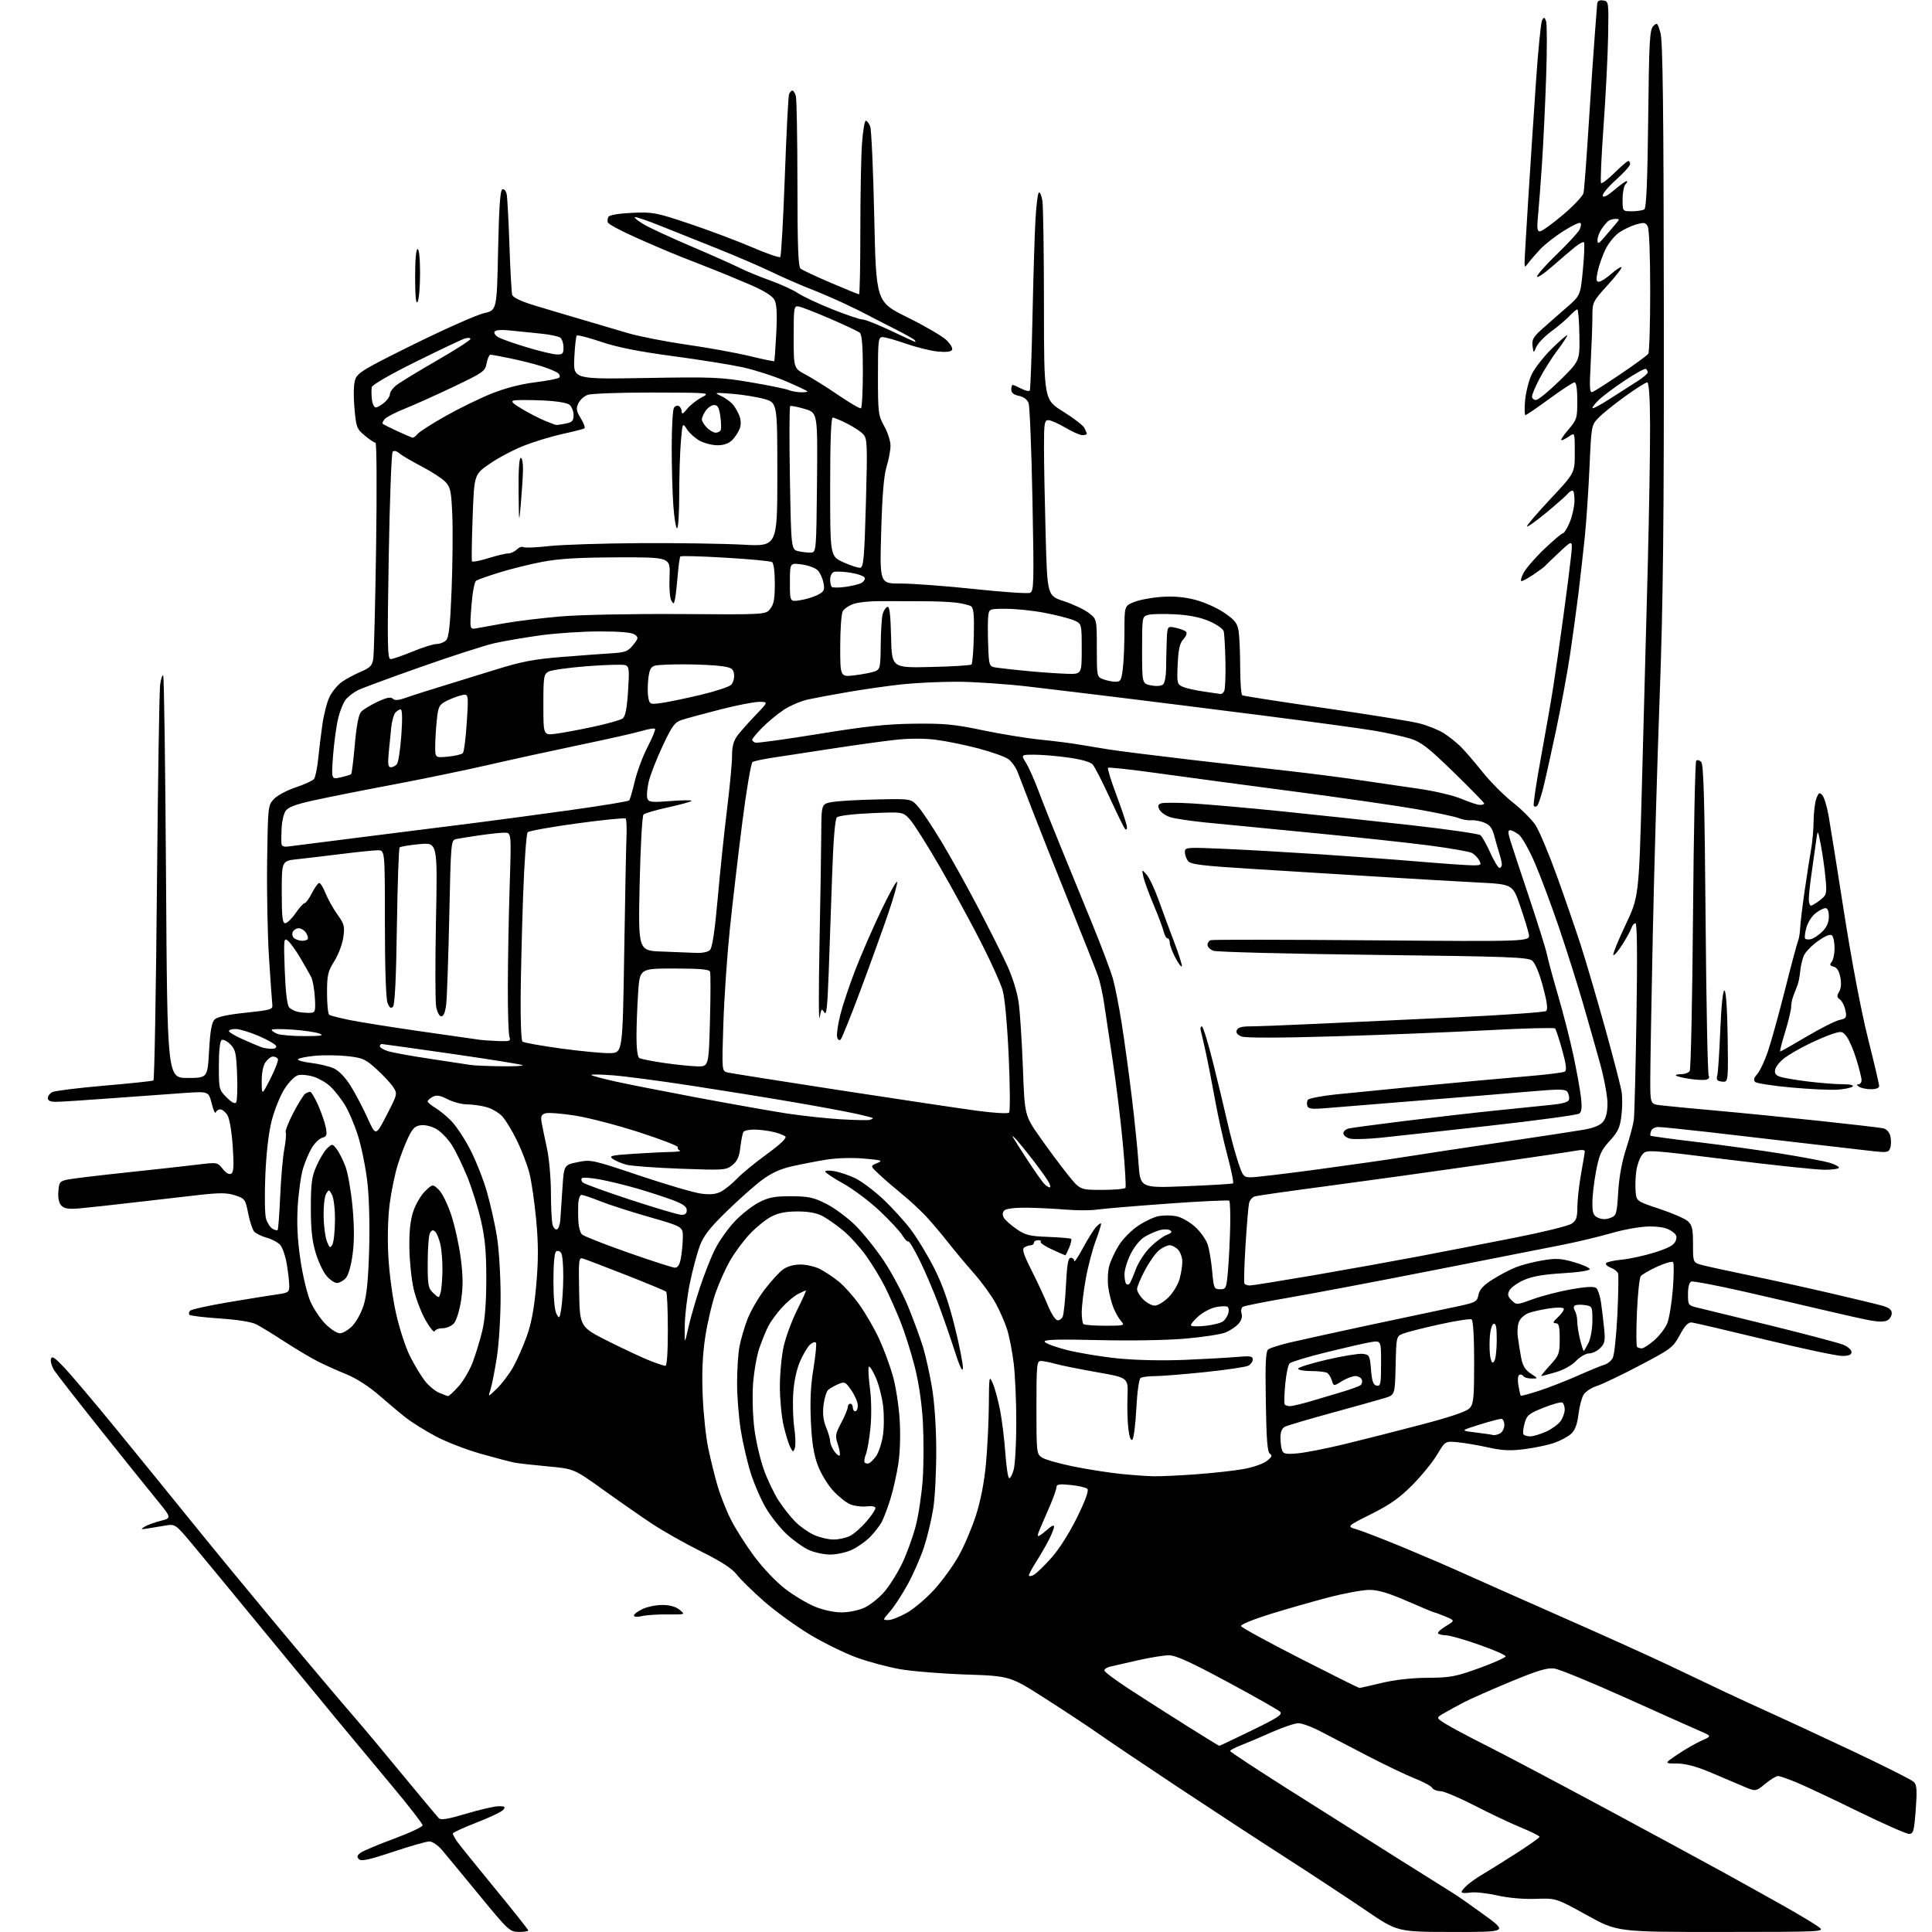 <?xml version="1.0" encoding="UTF-8" standalone="no"?>
<svg 
  version="1.1" 
  xmlns="http://www.w3.org/2000/svg" 
  xmlns:xlink="http://www.w3.org/1999/xlink" 
  xmlns:svg="http://www.w3.org/2000/svg"
  xmlns:rdf="http://www.w3.org/1999/02/22-rdf-syntax-ns#"
  xmlns:cc="http://creativecommons.org/ns#"
  xmlns:dc="http://purl.org/dc/elements/1.1/"
  viewBox="0 0 768 768"
  width="768"
  height="768"
>
<style>svg {background-color: white; }</style>"
<path stroke="none" fill="black" fill-rule="evenodd" d="M206.25,767.97C202.65,767.94 202.03,767.36 190.50,753.32C183.90,745.28 177.22,737.20 175.65,735.35C174.08,733.51 171.85,732.00 170.69,732.00C169.54,732.00 163.03,733.86 156.23,736.13C146.64,739.33 143.60,739.99 142.68,739.06C141.77,738.14 141.92,737.55 143.33,736.51C144.34,735.77 150.31,733.25 156.58,730.93C162.86,728.60 168.00,726.20 168.00,725.58C168.00,724.97 162.37,717.73 155.49,709.49C148.60,701.24 139.24,690.00 134.68,684.50C130.11,679.00 116.59,662.58 104.62,648.00C92.64,633.42 79.89,617.97 76.28,613.65C69.90,606.02 69.60,605.81 66.10,606.37C64.12,606.69 60.92,607.21 59.00,607.54C55.98,608.05 55.76,607.97 57.43,606.92C58.49,606.25 61.36,605.19 63.81,604.57C68.26,603.43 68.26,603.43 62.15,595.96C58.79,591.86 48.68,579.27 39.69,568.00C30.71,556.73 22.56,546.28 21.59,544.80C20.63,543.31 20.02,541.29 20.24,540.30C20.57,538.85 21.57,539.46 25.42,543.50C28.05,546.25 37.24,557.11 45.85,567.63C54.46,578.15 67.80,594.55 75.50,604.09C83.20,613.62 97.57,631.11 107.44,642.96C117.31,654.81 129.23,669.00 133.93,674.50C138.64,680.00 143.45,685.62 144.63,687.00C145.82,688.38 152.74,696.70 160.01,705.50C167.28,714.30 173.75,722.04 174.37,722.70C175.24,723.62 177.75,723.22 185.38,720.95C190.81,719.33 196.60,718.00 198.25,718.00C200.72,718.00 201.04,718.25 200.07,719.42C199.42,720.20 194.64,722.48 189.45,724.50C184.25,726.51 180.00,728.47 180.00,728.86C180.00,729.24 180.77,730.67 181.71,732.03C182.66,733.39 189.41,741.76 196.71,750.64C204.02,759.52 210.00,767.06 210.00,767.39C210.00,767.73 208.31,767.99 206.25,767.97zM577.41,767.98C555.50,767.96 555.50,767.96 543.00,759.44C536.12,754.76 521.73,745.28 511.00,738.38C500.27,731.49 480.87,718.79 467.87,710.17C454.88,701.55 440.93,692.16 436.87,689.31C432.82,686.45 423.20,680.10 415.50,675.18C401.50,666.24 401.50,666.24 384.00,665.65C374.38,665.32 362.60,664.37 357.82,663.53C353.05,662.70 345.30,660.62 340.61,658.93C335.91,657.23 327.57,653.14 322.08,649.86C316.59,646.57 308.37,640.61 303.80,636.62C299.24,632.62 294.32,627.81 292.88,625.93C291.05,623.53 286.78,620.76 278.69,616.73C272.32,613.56 263.60,608.63 259.30,605.79C255.01,602.94 246.24,596.85 239.82,592.24C228.14,583.86 228.14,583.86 217.82,582.92C212.14,582.40 206.15,581.72 204.50,581.41C202.85,581.09 196.78,579.49 191.00,577.86C185.22,576.22 177.16,573.09 173.08,570.89C169.00,568.70 163.83,565.48 161.58,563.75C159.34,562.01 154.49,557.96 150.82,554.75C146.74,551.19 141.67,547.91 137.82,546.35C134.35,544.94 129.25,542.65 126.50,541.27C123.75,539.89 117.80,536.35 113.27,533.42C108.75,530.48 103.66,527.36 101.96,526.48C100.04,525.49 94.58,524.60 87.45,524.12C81.16,523.70 75.71,523.04 75.33,522.66C74.95,522.28 75.06,521.54 75.59,521.01C76.11,520.49 83.06,518.96 91.02,517.62C98.98,516.28 107.64,514.89 110.25,514.53C114.58,513.94 115.00,513.64 114.99,511.19C114.99,509.71 114.55,505.85 114.02,502.61C113.49,499.37 112.30,495.88 111.37,494.86C110.44,493.83 108.01,492.54 105.96,491.99C103.91,491.44 101.68,490.32 101.00,489.51C100.33,488.69 99.26,485.43 98.64,482.26C97.55,476.76 97.32,476.44 93.50,475.18C90.32,474.14 87.46,474.09 79.50,474.98C74.00,475.59 62.30,476.93 53.50,477.96C44.70,478.99 34.91,480.06 31.75,480.34C27.37,480.73 25.63,480.48 24.45,479.30C23.43,478.28 23.00,476.36 23.20,473.67C23.48,469.88 23.76,469.53 27.00,468.87C28.93,468.48 39.50,467.22 50.50,466.05C61.50,464.89 74.08,463.50 78.46,462.96C86.39,461.99 86.42,462.00 88.54,464.65C89.89,466.35 91.13,467.04 91.93,466.54C92.90,465.95 93.03,463.33 92.51,455.63C92.10,449.71 91.22,444.57 90.38,443.25C89.60,442.01 88.33,441.00 87.56,441.00C86.79,441.00 85.98,441.55 85.76,442.22C85.53,442.90 84.80,441.28 84.14,438.63C82.93,433.82 82.93,433.82 73.21,434.48C67.87,434.84 54.95,435.78 44.50,436.56C34.05,437.35 24.04,437.99 22.25,437.99C20.06,438.00 19.00,437.52 19.00,436.54C19.00,435.73 19.79,434.65 20.75,434.14C21.71,433.62 31.00,432.47 41.39,431.57C51.78,430.68 60.60,429.75 60.99,429.50C61.38,429.26 62.01,394.74 62.38,352.78C62.76,310.83 63.33,274.57 63.65,272.20C63.98,269.84 64.52,268.19 64.87,268.54C65.22,268.88 65.72,305.02 66.00,348.83C66.50,428.50 66.50,428.50 74.50,428.50C82.50,428.50 82.50,428.50 83.11,417.67C83.56,409.79 84.16,406.42 85.30,405.27C86.36,404.21 90.41,403.33 97.69,402.57C107.53,401.54 108.48,401.26 108.26,399.47C108.13,398.39 107.54,390.07 106.95,381.00C106.36,371.93 106.02,354.52 106.19,342.33C106.49,320.52 106.54,320.11 108.89,317.61C110.21,316.21 114.11,314.13 117.57,312.98C121.02,311.83 124.28,310.35 124.81,309.69C125.34,309.04 126.07,305.57 126.44,302.00C126.80,298.43 127.57,292.13 128.15,288.00C128.74,283.88 130.05,278.85 131.08,276.84C132.11,274.82 134.26,272.24 135.86,271.10C137.46,269.96 140.82,268.15 143.33,267.07C147.18,265.42 147.97,264.61 148.39,261.81C148.67,259.99 149.17,239.94 149.51,217.25C149.84,194.56 149.74,176.00 149.27,176.00C148.81,176.00 146.89,174.72 145.01,173.15C141.79,170.46 141.56,169.85 140.89,162.04C140.46,156.99 140.58,152.63 141.22,150.81C142.13,148.18 144.92,146.52 164.75,136.74C177.12,130.65 189.55,125.14 192.37,124.50C197.50,123.35 197.50,123.35 198.00,99.51C198.37,82.08 198.83,75.56 199.71,75.26C200.38,75.04 201.14,75.90 201.41,77.18C201.68,78.46 202.17,87.60 202.51,97.50C202.84,107.40 203.34,116.25 203.60,117.17C203.92,118.26 206.97,119.73 212.29,121.36C216.81,122.74 225.22,125.25 231.00,126.93C236.78,128.62 245.10,131.07 249.50,132.39C253.90,133.70 264.43,135.77 272.91,136.99C281.38,138.21 292.63,140.25 297.90,141.52C303.18,142.80 307.61,143.72 307.76,143.57C307.91,143.42 308.28,138.40 308.58,132.40C308.98,124.41 308.77,120.87 307.81,119.12C306.96,117.57 303.49,115.45 297.86,113.03C293.10,110.99 286.58,108.30 283.36,107.04C280.14,105.79 274.12,103.43 270.00,101.79C265.88,100.15 257.90,96.73 252.28,94.20C246.66,91.67 241.86,89.08 241.62,88.46C241.38,87.83 241.51,86.79 241.90,86.15C242.33,85.47 246.18,84.83 251.32,84.60C259.54,84.24 260.78,84.48 274.26,89.00C282.09,91.63 293.23,95.82 299.00,98.31C304.77,100.80 309.80,102.53 310.17,102.17C310.54,101.80 311.35,87.41 311.98,70.19C312.60,52.97 313.36,38.23 313.66,37.44C313.97,36.65 314.56,36.00 314.99,36.00C315.42,36.00 316.04,37.01 316.37,38.25C316.70,39.49 316.98,55.18 316.99,73.13C317.00,98.00 317.30,106.00 318.25,106.79C318.94,107.36 324.33,109.89 330.24,112.41C336.15,114.94 341.21,117.00 341.49,117.00C341.77,117.00 342.00,105.59 342.00,91.65C342.00,77.71 342.29,62.19 342.65,57.15C343.01,52.12 343.69,48.00 344.17,48.00C344.66,48.00 345.44,49.03 345.92,50.29C346.40,51.55 347.13,67.75 347.53,86.29C348.27,120.00 348.27,120.00 360.66,126.12C367.47,129.48 374.42,133.52 376.10,135.09C377.84,136.72 378.85,138.44 378.44,139.10C377.98,139.85 375.93,140.07 372.61,139.72C369.80,139.43 364.16,138.02 360.08,136.60C355.99,135.17 351.83,134.00 350.83,134.00C349.14,134.00 349.00,135.16 349.00,149.46C349.00,164.10 349.13,165.17 351.50,169.41C352.88,171.87 354.00,175.37 353.99,177.19C353.98,179.01 353.28,182.75 352.43,185.50C351.35,188.98 350.70,196.82 350.29,211.25C349.69,232.00 349.69,232.00 358.10,231.97C362.72,231.96 375.78,232.93 387.11,234.13C398.45,235.34 408.49,236.03 409.42,235.67C410.99,235.07 411.06,232.31 410.42,198.76C410.03,178.82 409.34,161.48 408.88,160.23C408.35,158.81 406.90,157.73 405.02,157.35C402.95,156.94 402.00,156.16 402.00,154.87C402.00,153.84 402.25,153.00 402.55,153.00C402.85,153.00 404.40,153.67 405.99,154.50C407.58,155.32 409.10,155.65 409.36,155.23C409.62,154.81 410.10,141.65 410.43,125.99C410.75,110.32 411.29,92.89 411.61,87.25C411.93,81.61 412.54,76.78 412.97,76.52C413.40,76.26 414.02,77.72 414.36,79.77C414.70,81.82 414.98,100.46 414.99,121.18C415.00,158.86 415.00,158.86 422.53,163.55C426.67,166.13 430.50,169.06 431.03,170.06C431.56,171.05 432.00,172.12 432.00,172.43C432.00,172.75 431.21,172.99 430.25,172.98C429.29,172.97 426.25,171.63 423.50,170.00C420.75,168.37 417.71,167.03 416.75,167.02C415.19,167.00 415.00,168.18 415.00,177.84C415.00,183.80 415.30,199.51 415.66,212.75C416.32,236.82 416.32,236.82 422.91,238.98C426.53,240.17 430.96,242.26 432.75,243.62C436.00,246.10 436.00,246.10 436.00,257.58C436.00,268.97 436.02,269.06 438.57,270.02C439.98,270.56 442.16,271.00 443.43,271.00C445.45,271.00 445.80,270.38 446.35,265.75C446.70,262.86 446.99,256.09 446.99,250.70C447.00,240.90 447.00,240.90 450.69,239.36C452.71,238.51 457.55,237.58 461.44,237.29C466.28,236.92 470.54,237.27 475.00,238.40C478.59,239.32 483.79,241.62 486.62,243.56C490.84,246.45 491.86,247.73 492.36,250.79C492.70,252.83 492.98,259.31 492.99,265.19C493.00,271.07 493.37,276.11 493.81,276.38C494.26,276.66 508.96,278.94 526.47,281.46C543.99,283.97 560.99,286.72 564.27,287.57C567.54,288.42 571.85,290.15 573.86,291.41C575.86,292.68 578.85,295.04 580.50,296.65C582.15,298.26 586.08,302.81 589.22,306.75C592.37,310.70 597.82,316.18 601.32,318.94C604.83,321.69 608.90,325.77 610.38,327.99C611.85,330.22 615.69,339.35 618.91,348.27C622.13,357.20 626.41,369.63 628.44,375.91C630.46,382.18 634.78,396.93 638.05,408.67C641.31,420.41 644.26,431.80 644.61,433.97C644.96,436.14 644.92,440.46 644.53,443.57C643.95,448.27 643.15,449.96 639.89,453.51C636.53,457.15 635.73,458.93 634.47,465.48C633.66,469.71 633.00,475.40 633.00,478.11C633.00,482.27 633.36,483.20 635.28,484.08C636.79,484.77 638.42,484.79 640.13,484.14C642.57,483.21 642.72,482.70 643.26,473.83C643.63,467.82 644.76,461.68 646.43,456.57C647.86,452.21 649.23,447.03 649.48,445.07C649.73,443.11 650.19,424.74 650.52,404.25C650.91,379.87 650.78,367.00 650.13,367.00C649.58,367.00 648.87,367.82 648.56,368.82C648.24,369.82 646.61,372.80 644.94,375.44C643.27,378.07 641.64,379.97 641.33,379.66C641.01,379.35 643.17,374.01 646.11,367.80C651.47,356.50 651.47,356.50 652.68,312.50C653.35,288.30 654.38,249.82 654.96,227.00C655.55,204.18 655.98,177.96 655.93,168.75C655.87,157.73 655.47,152.00 654.78,152.00C654.20,152.00 650.23,154.51 645.97,157.58C641.70,160.66 636.95,164.49 635.40,166.11C632.62,169.01 632.58,169.23 631.85,185.77C631.44,194.97 630.60,207.45 629.97,213.50C629.35,219.55 628.21,229.68 627.44,236.00C626.67,242.32 625.15,253.35 624.08,260.50C623.00,267.65 620.49,281.15 618.51,290.50C616.53,299.85 614.22,310.20 613.38,313.50C612.54,316.80 611.48,319.88 611.04,320.34C610.59,320.80 609.99,320.79 609.70,320.32C609.40,319.85 610.70,311.14 612.57,300.98C614.44,290.82 616.64,278.23 617.45,273.00C618.27,267.77 620.05,255.40 621.40,245.50C622.75,235.60 624.16,224.57 624.53,221.00C625.20,214.50 625.20,214.50 619.88,219.50C616.95,222.25 614.32,224.78 614.03,225.12C613.74,225.47 611.75,226.93 609.61,228.37C607.47,229.82 605.32,231.00 604.83,231.00C604.35,231.00 604.70,229.55 605.61,227.78C606.53,226.01 610.23,221.73 613.84,218.28C617.45,214.83 620.79,212.00 621.26,212.00C621.73,212.00 622.93,210.09 623.93,207.75C624.93,205.41 625.81,201.59 625.87,199.25C625.93,196.91 625.59,195.00 625.12,195.00C624.64,195.00 623.72,195.63 623.09,196.39C622.45,197.16 618.57,200.57 614.47,203.96C610.36,207.36 607.00,209.72 607.00,209.21C607.00,208.70 611.27,203.73 616.50,198.15C626.00,188.02 626.00,188.02 626.00,179.96C626.00,171.89 626.00,171.89 623.78,173.44C622.56,174.30 621.17,175.00 620.70,175.00C620.23,175.00 621.45,173.12 623.42,170.82C626.82,166.85 627.00,166.27 627.00,159.32C627.00,154.63 626.60,152.00 625.89,152.00C625.28,152.00 620.80,154.93 615.93,158.50C611.06,162.07 606.77,165.00 606.40,165.00C606.03,165.00 605.96,162.39 606.25,159.19C606.54,156.00 607.70,151.38 608.82,148.94C609.94,146.50 613.60,141.81 616.93,138.53C620.27,135.25 623.00,132.91 623.00,133.32C623.00,133.74 621.23,136.43 619.07,139.29C616.91,142.16 613.76,147.13 612.07,150.35C610.38,153.57 609.00,156.83 609.00,157.60C609.00,158.37 609.71,159.00 610.58,159.00C611.45,159.00 615.73,155.50 620.08,151.22C628.00,143.44 628.00,143.44 627.83,133.22C627.74,127.60 627.37,123.00 627.01,123.00C626.65,123.00 625.26,124.17 623.92,125.59C622.59,127.02 619.33,129.78 616.67,131.73C614.01,133.69 611.34,136.46 610.73,137.89C609.61,140.50 609.61,140.50 609.22,137.53C608.89,135.09 609.53,133.92 612.74,131.03C614.90,129.09 619.27,125.25 622.45,122.50C628.25,117.50 628.25,117.50 629.23,107.19C629.76,101.51 629.96,96.62 629.65,96.32C629.35,96.02 627.78,96.84 626.16,98.14C624.54,99.44 620.47,102.91 617.11,105.85C613.75,108.79 611.00,110.63 611.00,109.93C611.00,109.23 614.54,105.25 618.86,101.08C623.19,96.91 627.24,92.51 627.87,91.31C628.49,90.11 628.64,88.90 628.19,88.62C627.75,88.34 624.71,89.81 621.44,91.88C618.17,93.95 614.05,97.18 612.28,99.07C610.51,100.96 608.39,103.40 607.56,104.50C606.18,106.35 606.06,106.36 606.03,104.68C606.01,103.69 606.67,92.21 607.50,79.18C608.32,66.16 609.70,45.16 610.57,32.53C611.43,19.90 612.53,8.88 613.00,8.03C613.75,6.71 613.96,6.76 614.58,8.37C614.98,9.39 615.00,19.29 614.62,30.37C614.25,41.44 613.50,57.02 612.97,65.00C612.44,72.97 611.72,82.31 611.39,85.75C610.90,90.67 611.06,92.00 612.13,91.99C612.89,91.98 616.98,89.04 621.24,85.45C625.50,81.86 629.20,77.92 629.48,76.71C629.75,75.49 630.69,63.02 631.57,49.00C632.46,34.98 633.54,19.00 633.98,13.50C634.43,8.00 634.84,2.68 634.89,1.68C634.97,0.39 635.65,-0.05 637.25,0.18C639.48,0.50 639.50,0.65 639.25,14.50C639.11,22.20 638.29,38.33 637.42,50.34C636.56,62.36 636.12,72.46 636.45,72.78C636.78,73.11 639.19,71.27 641.81,68.69C644.43,66.11 646.89,64.00 647.28,64.00C647.68,64.00 648.00,64.55 648.00,65.23C648.00,65.90 645.46,68.73 642.35,71.51C639.24,74.30 636.88,77.14 637.11,77.83C637.39,78.66 638.97,77.86 641.67,75.55C643.95,73.60 646.17,72.00 646.61,72.00C647.04,72.00 646.86,72.54 646.20,73.20C645.54,73.86 645.00,76.56 645.00,79.20C645.00,84.00 645.00,84.00 648.75,83.98C650.81,83.98 653.01,83.64 653.64,83.23C654.45,82.72 654.90,72.16 655.18,47.25C655.53,16.28 655.77,11.80 657.21,10.36C658.73,8.84 658.94,9.05 660.07,13.11C660.99,16.43 661.32,43.33 661.40,123.50C661.48,207.45 661.13,239.38 659.74,277.00C658.78,303.12 657.54,345.88 657.00,372.00C656.46,398.12 656.01,423.86 656.01,429.19C656.00,438.88 656.00,438.88 660.25,439.39C662.59,439.68 672.60,440.63 682.50,441.52C692.40,442.40 710.85,444.24 723.50,445.59C736.15,446.94 747.46,448.26 748.64,448.52C749.90,448.79 751.05,450.05 751.43,451.58C751.79,453.00 751.79,455.09 751.43,456.22C750.85,458.06 750.22,458.20 745.14,457.67C742.04,457.34 729.60,455.90 717.50,454.48C705.40,453.05 687.85,451.01 678.50,449.95C669.15,448.89 660.47,448.01 659.22,448.01C657.96,448.00 656.67,448.69 656.35,449.54C656.02,450.39 655.92,451.25 656.13,451.46C656.33,451.66 664.60,452.78 674.50,453.96C684.40,455.13 699.48,457.21 708.00,458.58C716.52,459.95 725.19,461.58 727.25,462.19C729.31,462.81 731.00,463.70 731.00,464.16C731.00,464.62 728.41,465.00 725.25,465.00C722.09,465.00 704.88,463.18 687.00,460.96C654.50,456.93 654.50,456.93 652.80,459.01C651.87,460.15 650.83,462.98 650.48,465.29C650.13,467.61 650.00,471.30 650.17,473.50C650.50,477.50 650.50,477.50 659.70,480.55C664.76,482.23 669.83,484.44 670.95,485.46C672.66,487.00 673.00,488.52 673.00,494.62C673.00,501.92 673.00,501.92 676.75,502.91C678.81,503.45 687.13,505.26 695.24,506.94C703.35,508.61 717.75,511.78 727.24,513.98C736.73,516.19 746.19,518.46 748.25,519.04C750.91,519.79 752.00,520.65 752.00,522.01C752.00,523.07 751.20,524.36 750.23,524.88C749.12,525.47 746.58,525.48 743.48,524.90C740.74,524.39 732.88,522.64 726.00,521.01C719.12,519.38 704.52,516.00 693.55,513.49C682.57,510.99 673.01,509.17 672.30,509.44C671.50,509.75 671.00,511.67 671.00,514.43C671.00,518.80 671.10,518.95 674.75,519.80C676.81,520.28 689.98,523.50 704.00,526.95C718.02,530.41 730.96,533.83 732.75,534.56C734.54,535.30 736.00,536.60 736.00,537.45C736.00,538.58 734.97,539.00 732.22,539.00C730.14,539.00 716.30,536.06 701.47,532.46C686.64,528.87 673.61,525.83 672.53,525.71C671.09,525.56 669.81,526.89 667.74,530.70C665.06,535.66 664.29,536.24 651.71,542.84C644.44,546.65 636.80,550.31 634.71,550.97C632.63,551.64 630.31,553.15 629.55,554.34C628.78,555.53 627.85,559.05 627.47,562.18C627.00,566.08 626.11,568.49 624.62,569.89C623.42,571.01 620.43,572.65 617.97,573.52C615.51,574.39 610.19,575.52 606.14,576.04C600.37,576.78 597.23,576.64 591.64,575.39C587.71,574.52 582.25,573.59 579.50,573.32C574.50,572.83 574.50,572.83 571.33,578.16C569.59,581.10 565.18,586.53 561.52,590.23C556.40,595.42 552.65,598.08 545.08,601.86C535.28,606.77 535.28,606.77 539.39,607.98C541.65,608.64 550.02,611.89 558.00,615.19C565.98,618.50 576.77,623.14 582.00,625.52C587.23,627.89 604.77,635.68 621.00,642.83C637.23,649.98 656.35,658.61 663.50,662.02C670.65,665.44 680.77,670.25 686.00,672.72C691.23,675.18 699.33,678.92 704.00,681.01C708.67,683.10 723.02,689.77 735.88,695.82C748.74,701.88 759.94,707.51 760.76,708.33C761.98,709.55 762.12,711.55 761.53,719.41C760.89,728.01 760.61,729.00 758.86,729.00C757.79,729.00 748.72,724.99 738.70,720.10C728.69,715.20 717.70,710.02 714.28,708.60C710.86,707.17 707.47,706.00 706.76,706.00C706.04,706.00 703.76,707.40 701.68,709.11C697.90,712.23 697.90,712.23 692.70,709.97C689.84,708.73 683.90,706.21 679.50,704.37C674.11,702.12 669.87,701.03 666.51,701.02C661.53,701.00 661.53,701.00 666.86,697.41C669.80,695.43 674.05,692.98 676.32,691.97C680.45,690.12 680.45,690.12 675.97,688.19C673.51,687.14 660.25,681.21 646.50,675.02C632.75,668.83 619.88,663.54 617.89,663.27C615.06,662.88 611.29,664.02 600.39,668.53C592.75,671.70 584.48,675.35 582.00,676.65C579.52,677.95 575.99,679.88 574.15,680.94C570.81,682.85 570.81,682.85 574.65,685.26C576.77,686.59 584.12,690.51 591.00,693.96C597.88,697.42 618.57,708.36 637.00,718.26C655.42,728.17 676.80,739.74 684.50,743.98C692.20,748.21 703.45,754.47 709.50,757.89C715.55,761.31 721.62,764.97 723.00,766.03C725.48,767.94 725.17,767.96 684.20,767.98C642.90,768.00 642.90,768.00 630.74,761.27C618.57,754.54 618.57,754.54 610.44,754.82C605.48,754.99 599.47,754.45 595.02,753.44C591.02,752.53 586.22,752.03 584.37,752.33C582.52,752.63 581.00,752.53 581.00,752.11C581.00,751.69 582.01,750.44 583.25,749.34C584.49,748.23 587.30,746.27 589.50,744.99C591.70,743.70 597.66,739.98 602.75,736.72C607.84,733.46 612.00,730.50 612.00,730.15C611.99,729.79 608.73,728.17 604.75,726.53C600.76,724.90 592.44,720.97 586.26,717.78C580.08,714.60 573.91,712.00 572.56,712.00C571.21,712.00 569.74,711.41 569.30,710.69C568.86,709.96 565.80,708.31 562.50,707.01C559.20,705.71 550.88,701.74 544.00,698.18C537.12,694.62 528.63,690.20 525.13,688.36C521.63,686.51 517.58,685.01 516.13,685.01C514.68,685.02 509.90,686.63 505.50,688.59C501.10,690.55 495.59,692.89 493.25,693.79C490.91,694.69 489.00,695.71 489.00,696.05C489.00,696.40 499.91,703.57 513.25,712.00C526.59,720.43 545.83,732.57 556.00,738.99C566.17,745.40 575.92,751.52 577.66,752.58C579.39,753.63 584.97,757.54 590.06,761.25C599.31,768.00 599.31,768.00 577.41,767.98zM484.70,694.00C484.86,694.00 490.66,691.24 497.59,687.88C508.06,682.79 509.96,681.53 508.84,680.43C508.10,679.71 498.68,674.36 487.89,668.56C473.36,660.73 467.35,658.00 464.68,658.00C462.70,658.00 457.12,658.90 452.29,660.00C447.45,661.10 442.49,662.24 441.25,662.52C440.01,662.81 439.00,663.49 439.00,664.03C439.00,664.58 443.61,668.03 449.25,671.69C454.89,675.35 465.10,681.87 471.95,686.17C478.79,690.48 484.53,694.00 484.70,694.00zM540.37,671.00C540.65,671.00 544.61,670.10 549.19,669.01C554.46,667.74 561.15,666.99 567.50,666.95C576.48,666.90 578.57,666.51 588.00,663.11C593.77,661.02 598.50,658.91 598.50,658.41C598.50,657.91 593.77,655.84 588.00,653.82C582.23,651.79 576.34,650.10 574.92,650.07C573.50,650.03 572.03,649.70 571.67,649.34C571.30,648.97 572.67,647.67 574.71,646.44C578.41,644.20 578.41,644.20 574.58,642.60C572.48,641.72 570.54,641.00 570.27,641.00C570.00,641.00 565.13,638.98 559.45,636.50C551.90,633.22 547.81,632.00 544.31,632.01C541.66,632.01 534.33,633.37 528.00,635.02C521.67,636.67 511.20,639.67 504.72,641.69C498.25,643.70 493.10,645.81 493.30,646.39C493.49,646.96 504.05,652.74 516.76,659.22C529.47,665.70 540.10,671.00 540.37,671.00zM353.15,643.99C354.44,643.99 357.80,642.66 360.61,641.05C363.43,639.43 368.31,635.28 371.45,631.81C374.60,628.34 378.94,622.35 381.09,618.50C383.25,614.65 386.32,607.44 387.92,602.49C389.81,596.65 391.22,589.42 391.92,581.99C392.51,575.67 393.03,565.10 393.08,558.50C393.16,546.91 393.21,546.62 394.67,549.96C395.50,551.86 396.80,556.69 397.57,560.68C398.33,564.68 399.26,572.25 399.63,577.51C400.00,582.76 400.66,587.29 401.10,587.56C401.53,587.83 402.36,586.35 402.94,584.28C403.52,582.20 403.99,573.74 403.99,565.47C404.00,557.21 403.53,546.63 402.97,541.97C402.40,537.31 401.22,531.25 400.36,528.50C399.49,525.75 397.42,521.02 395.76,518.00C394.10,514.98 390.22,509.63 387.12,506.13C384.03,502.62 379.45,497.15 376.95,493.96C374.45,490.77 370.58,486.19 368.36,483.77C366.13,481.36 361.88,477.40 358.90,474.97C355.93,472.55 351.79,468.98 349.70,467.03C345.89,463.50 345.89,463.50 348.64,462.37C351.12,461.35 350.61,461.18 343.44,460.55C338.77,460.14 332.62,460.32 328.50,460.98C324.65,461.60 318.51,462.78 314.86,463.61C310.19,464.66 306.62,466.30 302.86,469.11C299.91,471.30 293.59,476.91 288.81,481.58C282.12,488.11 279.67,491.25 278.17,495.28C277.10,498.15 275.33,504.77 274.25,510.00C273.17,515.23 272.25,522.88 272.20,527.00C272.12,534.50 272.12,534.50 273.57,528.00C274.37,524.42 276.43,517.23 278.15,512.00C279.87,506.77 282.61,499.84 284.24,496.59C285.86,493.34 289.38,488.36 292.05,485.54C294.73,482.71 299.07,479.30 301.71,477.95C305.63,475.94 307.95,475.50 314.50,475.53C321.34,475.55 323.36,475.98 328.40,478.51C331.65,480.14 336.85,483.98 339.96,487.04C343.06,490.10 348.20,496.50 351.38,501.27C354.55,506.04 358.89,514.21 361.02,519.42C363.14,524.63 365.76,531.73 366.83,535.20C367.90,538.66 369.53,545.91 370.44,551.31C371.47,557.34 372.13,566.97 372.17,576.31C372.20,584.66 371.68,595.06 371.02,599.40C370.36,603.75 368.70,610.72 367.34,614.90C365.98,619.08 363.03,625.82 360.79,629.87C358.56,633.93 355.39,638.76 353.76,640.62C350.80,643.99 350.80,644.00 353.15,643.99zM255.25,642.41C253.31,642.86 252.00,642.77 252.00,642.19C252.00,641.66 253.53,640.50 255.40,639.61C257.27,638.73 260.82,638.00 263.29,638.00C266.22,638.00 268.60,638.66 270.14,639.91C272.50,641.82 272.50,641.82 265.50,641.75C261.65,641.70 257.04,642.00 255.25,642.41zM334.50,640.95C337.25,640.96 341.33,640.13 343.56,639.11C345.79,638.10 349.33,635.30 351.43,632.89C353.53,630.47 356.76,625.35 358.61,621.50C360.46,617.65 362.90,610.90 364.04,606.50C365.18,602.10 366.42,593.71 366.81,587.85C367.20,582.00 367.22,571.87 366.86,565.35C366.45,557.94 365.25,549.71 363.65,543.39C362.24,537.83 359.72,529.83 358.04,525.60C356.36,521.38 353.59,515.13 351.88,511.71C350.17,508.30 346.81,502.74 344.42,499.38C342.03,496.01 337.92,491.46 335.29,489.26C332.66,487.07 328.93,484.44 327.00,483.42C324.62,482.16 321.41,481.57 317.00,481.57C312.32,481.57 309.37,482.17 306.48,483.69C304.26,484.86 300.42,487.99 297.93,490.66C295.45,493.32 291.95,498.06 290.17,501.19C288.38,504.33 285.79,510.11 284.42,514.04C283.04,517.98 281.22,525.77 280.36,531.35C279.28,538.44 278.96,545.42 279.32,554.50C279.60,561.65 280.58,571.10 281.50,575.50C282.41,579.90 284.08,586.65 285.19,590.50C286.31,594.35 288.71,600.44 290.52,604.03C292.33,607.63 296.50,614.20 299.79,618.64C303.15,623.17 308.53,628.83 312.04,631.53C315.48,634.18 320.81,637.38 323.90,638.65C327.18,640.00 331.57,640.95 334.50,640.95zM410.91,626.05C411.96,625.49 415.13,622.44 417.95,619.26C421.03,615.82 425.13,609.35 428.16,603.17C431.46,596.46 432.89,592.49 432.26,591.86C431.72,591.32 428.75,590.62 425.64,590.30C421.22,589.85 419.99,590.02 419.98,591.11C419.96,591.87 418.90,594.98 417.61,598.00C416.32,601.02 414.51,605.23 413.58,607.34C412.38,610.08 412.27,610.97 413.20,610.44C413.91,610.04 415.51,608.79 416.75,607.68C418.07,606.49 419.00,606.15 419.00,606.87C419.00,607.53 418.09,609.86 416.99,612.03C415.88,614.20 413.63,618.09 411.99,620.68C410.34,623.27 409.00,625.77 409.00,626.23C409.00,626.69 409.86,626.61 410.91,626.05zM330.00,617.96C327.52,617.96 323.70,617.13 321.50,616.13C319.30,615.13 315.37,612.32 312.76,609.90C310.15,607.48 306.43,602.80 304.48,599.50C302.52,596.20 299.82,589.98 298.46,585.67C297.10,581.37 295.31,573.72 294.50,568.67C293.68,563.63 293.01,555.17 293.00,549.89C293.00,544.60 293.42,538.06 293.93,535.35C294.45,532.65 295.84,527.83 297.03,524.64C298.22,521.46 301.29,516.11 303.85,512.75C306.41,509.40 309.72,505.75 311.21,504.66C312.93,503.40 315.50,502.67 318.21,502.67C320.57,502.67 324.07,503.49 326.00,504.49C327.93,505.49 331.24,507.70 333.37,509.40C335.50,511.11 339.22,515.27 341.64,518.66C344.06,522.05 347.59,528.15 349.47,532.23C351.35,536.30 353.82,542.98 354.96,547.07C356.10,551.16 357.31,559.00 357.64,564.50C358.00,570.43 357.78,577.55 357.08,582.00C356.44,586.12 355.05,592.30 354.00,595.72C352.95,599.14 351.40,603.25 350.57,604.86C349.74,606.47 347.59,609.25 345.80,611.04C344.01,612.84 340.73,615.12 338.52,616.13C336.31,617.13 332.48,617.96 330.00,617.96zM331.30,611.98C333.39,611.99 336.38,611.34 337.95,610.53C339.52,609.72 342.42,607.16 344.40,604.85C346.38,602.53 348.00,600.14 348.00,599.52C348.00,598.83 346.65,598.56 344.48,598.81C342.54,599.04 339.63,598.67 338.00,598.00C336.38,597.33 333.30,594.88 331.16,592.56C329.02,590.24 326.28,585.70 325.08,582.47C323.48,578.21 322.73,573.45 322.34,565.05C321.96,556.98 322.26,550.66 323.35,544.07C324.20,538.89 324.65,534.25 324.35,533.76C324.05,533.27 322.99,533.61 321.99,534.51C321.00,535.41 319.20,538.44 317.99,541.26C316.63,544.40 315.61,549.28 315.32,553.93C315.06,558.10 315.25,564.25 315.74,567.60C316.23,570.96 316.33,574.55 315.97,575.58C315.35,577.35 315.25,577.34 314.16,575.31C313.53,574.12 312.34,570.31 311.52,566.83C310.70,563.35 310.02,556.31 310.01,551.20C310.01,546.08 310.70,538.83 311.55,535.08C312.40,531.33 314.83,524.83 316.93,520.63C319.04,516.43 320.57,513.00 320.33,513.00C320.10,513.00 318.65,513.65 317.13,514.44C315.60,515.22 312.72,517.67 310.73,519.88C308.74,522.08 306.36,525.33 305.45,527.10C304.53,528.88 302.91,532.84 301.85,535.91C300.79,538.99 299.66,545.55 299.33,550.50C299.00,555.52 299.26,563.40 299.92,568.32C300.56,573.17 302.26,580.37 303.68,584.32C305.10,588.27 307.73,593.75 309.51,596.50C311.29,599.25 314.27,603.03 316.13,604.90C317.98,606.77 321.30,609.12 323.50,610.13C325.70,611.13 329.21,611.97 331.30,611.98zM458.50,586.84C461.25,586.89 468.90,586.54 475.50,586.05C482.10,585.57 490.53,584.64 494.24,583.98C497.95,583.33 502.15,581.88 503.58,580.76C505.57,579.20 505.86,578.53 504.83,577.90C503.81,577.27 503.42,572.42 503.18,557.22C502.92,541.63 503.14,537.15 504.18,536.37C504.90,535.82 508.88,534.58 513.00,533.61C517.12,532.65 530.62,529.68 543.00,527.02C555.38,524.37 570.36,521.19 576.30,519.96C586.81,517.78 587.12,517.64 587.70,514.75C588.13,512.58 589.65,510.93 593.40,508.57C596.20,506.80 600.37,504.61 602.66,503.72C604.94,502.82 609.67,501.61 613.16,501.02C618.49,500.12 620.49,500.23 625.68,501.72C629.07,502.70 631.89,503.95 631.94,504.50C631.99,505.08 627.46,505.77 621.27,506.13C613.69,506.57 609.11,507.37 605.82,508.81C603.25,509.94 600.65,511.79 600.05,512.91C599.17,514.55 599.33,515.33 600.89,516.89C602.80,518.80 602.90,518.79 609.47,516.40C613.13,515.08 619.98,513.32 624.71,512.49C630.58,511.47 633.68,511.32 634.52,512.01C635.19,512.57 636.05,515.16 636.43,517.77C636.80,520.37 637.36,525.04 637.67,528.14C638.15,532.98 637.93,534.07 636.11,535.89C634.95,537.05 632.96,538.00 631.69,538.00C630.41,538.00 628.09,539.34 626.52,540.98C624.85,542.73 621.51,544.58 618.43,545.48C615.55,546.31 612.98,547.00 612.71,547.00C612.45,547.00 613.98,545.09 616.12,542.75C619.76,538.76 620.00,538.12 620.00,532.25C620.00,527.11 619.71,526.00 618.35,526.00C617.11,526.00 617.36,525.39 619.41,523.50C620.90,522.12 621.88,520.61 621.59,520.14C621.30,519.68 618.60,519.68 615.58,520.15C612.56,520.63 608.98,521.44 607.61,521.96C606.24,522.48 604.60,523.87 603.97,525.06C603.33,526.26 603.05,529.05 603.35,531.36C603.64,533.64 604.25,537.42 604.69,539.77C605.29,542.92 606.29,544.56 608.50,546.02C611.50,547.99 611.50,547.99 608.81,547.99C607.33,548.00 605.84,547.54 605.49,546.98C605.14,546.42 604.43,546.23 603.90,546.56C603.36,546.89 603.23,548.78 603.60,550.83C603.97,552.85 604.38,554.64 604.53,554.81C604.67,554.98 607.87,554.12 611.64,552.91C615.41,551.69 622.33,549.00 627.00,546.93C631.67,544.86 636.51,542.87 637.75,542.51C638.99,542.16 640.49,540.95 641.09,539.82C641.70,538.70 642.52,530.97 642.93,522.64C643.33,514.31 643.45,506.90 643.20,506.17C642.94,505.44 641.64,504.43 640.30,503.93C638.97,503.42 638.12,502.62 638.41,502.14C638.70,501.67 641.54,501.03 644.72,500.73C647.90,500.42 653.82,499.12 657.89,497.83C663.42,496.07 665.48,494.92 666.11,493.24C666.78,491.43 666.43,490.67 664.26,489.25C662.43,488.05 659.69,487.52 655.55,487.55C652.15,487.57 645.56,488.73 640.50,490.20C635.55,491.63 626.77,493.73 621.00,494.86C615.23,496.00 592.27,500.52 570.00,504.91C547.73,509.30 521.78,514.21 512.34,515.83C502.90,517.45 494.67,519.09 494.05,519.47C493.43,519.85 493.20,521.06 493.55,522.16C493.94,523.40 493.49,524.92 492.34,526.21C491.33,527.35 489.05,528.89 487.28,529.64C485.50,530.39 478.30,531.51 471.28,532.12C463.88,532.77 449.33,533.02 436.70,532.71C420.44,532.32 414.99,532.48 415.27,533.34C415.47,533.98 419.50,535.48 424.23,536.68C428.96,537.87 438.15,539.37 444.66,540.02C451.67,540.71 462.42,540.93 471.00,540.57C478.98,540.23 488.31,539.70 491.75,539.40C496.96,538.93 498.00,539.10 498.00,540.39C498.00,541.23 497.20,542.36 496.23,542.88C495.26,543.40 487.60,544.54 479.22,545.41C470.84,546.29 461.85,547.01 459.24,547.02C456.63,547.02 454.00,547.36 453.40,547.77C452.77,548.19 452.05,553.36 451.71,559.89C451.39,566.15 450.69,571.71 450.15,572.25C449.51,572.89 448.95,571.35 448.53,567.86C448.18,564.91 448.03,559.16 448.20,555.08C448.50,547.65 448.50,547.65 436.00,545.46C429.12,544.25 421.70,542.76 419.50,542.14C417.30,541.52 414.71,541.01 413.75,541.01C412.15,541.00 412.00,542.54 412.00,559.48C412.00,577.54 412.05,577.99 414.25,579.42C415.49,580.22 421.05,581.80 426.61,582.93C432.17,584.06 440.49,585.37 445.11,585.86C449.72,586.34 455.75,586.78 458.50,586.84zM345.38,581.71C345.93,581.52 347.20,580.27 348.20,578.93C349.20,577.59 350.43,573.97 350.93,570.90C351.44,567.81 351.48,562.41 351.04,558.81C350.60,555.24 349.28,550.15 348.10,547.50C346.93,544.86 345.71,542.96 345.38,543.28C345.05,543.61 345.24,547.39 345.80,551.69C346.40,556.25 346.49,562.83 346.03,567.50C345.60,571.90 344.77,576.69 344.19,578.15C343.60,579.60 343.41,581.07 343.75,581.42C344.09,581.76 344.83,581.89 345.38,581.71zM333.76,578.57C334.07,578.26 333.76,576.31 333.07,574.22C331.93,570.76 332.05,570.02 334.41,565.57C335.84,562.89 337.00,560.09 337.00,559.35C337.00,558.61 337.45,558.00 338.00,558.00C338.55,558.00 339.00,558.67 339.00,559.50C339.00,560.33 339.45,561.00 340.00,561.00C340.55,561.00 341.00,559.98 341.00,558.73C341.00,557.48 339.87,554.80 338.48,552.76C336.13,549.30 335.79,549.13 333.23,550.21C331.73,550.85 329.93,551.88 329.23,552.49C328.52,553.11 327.69,555.85 327.36,558.58C326.96,562.01 327.27,564.71 328.39,567.39C329.27,569.51 330.00,571.99 330.00,572.90C330.00,573.81 330.72,575.58 331.60,576.84C332.48,578.10 333.46,578.88 333.76,578.57zM515.90,577.72C518.98,577.44 527.35,575.79 534.50,574.06C541.65,572.33 555.38,568.84 565.00,566.31C576.87,563.19 583.06,561.07 584.25,559.74C585.77,558.04 586.00,555.59 586.00,541.45C586.00,531.48 585.60,524.87 584.99,524.49C584.43,524.15 578.69,525.03 572.24,526.46C565.78,527.88 559.28,529.54 557.78,530.13C555.06,531.22 555.06,531.23 554.78,542.86C554.50,554.50 554.50,554.50 550.50,555.73C548.30,556.41 538.85,559.05 529.50,561.61C520.15,564.16 511.71,566.66 510.75,567.16C509.61,567.75 509.00,569.24 509.00,571.45C509.00,573.31 509.29,575.60 509.65,576.54C510.20,577.96 511.25,578.16 515.90,577.72zM596.25,569.83C597.21,569.33 598.00,567.82 598.00,566.46C598.00,565.11 597.44,564.00 596.75,564.01C596.06,564.01 592.12,565.06 588.00,566.35C580.50,568.69 580.50,568.69 586.50,569.42C589.80,569.82 592.95,570.28 593.50,570.44C594.05,570.60 595.29,570.32 596.25,569.83zM608.31,570.98C609.51,570.97 612.35,570.11 614.62,569.09C616.88,568.06 619.47,566.17 620.37,564.89C621.27,563.60 622.00,561.56 622.00,560.34C622.00,559.12 621.58,557.86 621.06,557.54C620.55,557.22 617.18,558.14 613.58,559.58C607.75,561.91 606.93,562.58 606.06,565.75C605.52,567.71 605.31,569.69 605.60,570.16C605.88,570.62 607.10,570.99 608.31,570.98zM512.81,558.97C513.74,558.95 517.42,558.08 521.00,557.03C524.58,555.98 530.20,554.31 533.50,553.31C536.80,552.31 540.04,551.15 540.71,550.72C541.37,550.29 541.66,549.28 541.35,548.47C541.04,547.66 539.87,547.00 538.76,547.00C537.65,547.00 535.26,547.92 533.45,549.03C530.16,551.07 530.16,551.07 529.44,548.78C529.05,547.53 528.23,546.17 527.62,545.77C527.00,545.36 524.14,545.02 521.25,545.02C518.36,545.01 516.00,544.58 516.00,544.08C516.00,543.57 521.13,541.96 527.40,540.50C533.68,539.04 540.09,538.00 541.65,538.17C544.36,538.48 544.52,538.79 545.00,544.49C545.39,549.16 545.89,550.56 547.25,550.81C548.81,551.11 549.00,550.17 549.00,541.99C549.00,532.82 549.00,532.82 544.78,533.54C542.46,533.93 534.52,535.75 527.13,537.57C519.75,539.40 513.22,541.38 512.64,541.96C512.05,542.55 511.27,546.28 510.90,550.26C510.53,554.24 510.43,557.84 510.67,558.25C510.92,558.66 511.88,558.99 512.81,558.97zM178.13,554.96C178.48,554.98 180.34,553.26 182.26,551.13C184.19,549.00 186.74,544.64 187.94,541.43C189.14,538.22 190.84,532.65 191.71,529.05C192.77,524.69 193.30,517.83 193.31,508.50C193.32,497.76 192.83,492.33 191.20,485.20C190.03,480.09 187.56,472.22 185.72,467.70C183.87,463.19 181.14,457.57 179.65,455.21C178.15,452.86 175.48,450.04 173.71,448.95C171.88,447.83 169.21,447.11 167.50,447.28C165.06,447.52 164.09,448.41 162.33,452.04C161.13,454.49 159.23,459.43 158.12,463.00C157.00,466.57 155.55,473.55 154.91,478.50C154.19,484.00 153.98,492.16 154.38,499.50C154.74,506.26 156.09,516.21 157.47,522.29C158.81,528.23 161.31,535.83 163.01,539.18C164.72,542.54 167.31,546.86 168.78,548.78C170.26,550.71 172.82,552.88 174.48,553.61C176.14,554.33 177.79,554.94 178.13,554.96zM197.54,551.97C199.51,550.06 202.40,546.25 203.96,543.50C205.51,540.75 207.97,535.18 209.42,531.13C211.29,525.87 212.37,520.00 213.18,510.63C214.04,500.68 214.03,494.44 213.14,484.88C212.49,477.94 211.29,469.61 210.46,466.38C209.64,463.15 207.42,457.32 205.52,453.44C203.63,449.55 200.99,445.20 199.66,443.77C198.33,442.33 195.50,440.68 193.37,440.09C191.24,439.50 187.79,439.01 185.71,439.01C183.63,439.00 180.13,438.09 177.95,436.97C174.87,435.40 173.52,435.19 171.99,436.01C170.89,436.59 170.00,437.41 170.00,437.82C170.00,438.23 171.30,439.34 172.89,440.28C174.49,441.22 177.35,443.55 179.27,445.47C181.19,447.39 184.58,452.47 186.82,456.78C189.06,461.08 192.06,468.61 193.48,473.52C194.90,478.43 196.72,486.50 197.53,491.47C198.34,496.46 198.99,507.10 199.00,515.26C199.00,523.62 198.34,534.24 197.47,539.76C196.63,545.12 195.49,550.84 194.95,552.47C193.95,555.44 193.95,555.44 197.54,551.97zM382.77,543.94C382.59,545.52 381.49,543.24 379.64,537.44C378.07,532.52 375.19,524.23 373.26,519.00C371.32,513.77 367.93,505.80 365.72,501.28C363.51,496.76 361.40,493.25 361.04,493.48C360.67,493.71 359.63,492.64 358.73,491.11C357.82,489.58 353.79,485.22 349.76,481.42C345.73,477.61 339.20,472.70 335.24,470.50C331.28,468.30 328.04,466.14 328.02,465.70C328.01,465.27 329.69,465.20 331.75,465.57C333.81,465.93 337.50,467.19 339.96,468.36C342.41,469.54 347.31,473.20 350.86,476.50C354.40,479.80 359.43,485.31 362.03,488.74C364.63,492.17 368.85,499.14 371.42,504.24C374.70,510.75 377.12,517.66 379.56,527.50C381.47,535.20 382.91,542.60 382.77,543.94zM264.50,542.95C265.12,542.98 265.49,537.56 265.48,528.56C265.47,520.63 265.18,513.84 264.82,513.49C264.47,513.13 257.28,510.14 248.84,506.83C240.40,503.52 232.70,500.58 231.72,500.29C230.07,499.79 229.96,500.72 230.22,513.63C230.50,527.50 230.50,527.50 242.00,533.27C248.32,536.44 255.75,539.90 258.50,540.96C261.25,542.03 263.95,542.92 264.50,542.95zM594.05,540.95C594.56,540.15 594.98,536.42 594.98,532.67C595.00,527.64 594.67,525.94 593.75,526.25C593.01,526.49 592.37,528.86 592.19,532.03C592.02,534.98 592.16,538.52 592.51,539.89C593.01,541.88 593.33,542.09 594.05,540.95zM629.55,537.00C629.71,537.00 630.56,535.58 631.43,533.85C632.31,532.08 633.00,528.17 633.00,524.96C633.00,519.36 632.93,519.22 630.02,518.79C628.39,518.55 626.61,518.62 626.08,518.95C625.47,519.33 625.45,520.10 626.04,521.03C626.55,521.84 626.98,523.76 626.98,525.31C626.99,526.85 627.50,530.11 628.12,532.56C628.73,535.00 629.38,537.00 629.55,537.00zM652.63,536.00C653.35,536.00 655.59,534.54 657.61,532.77C659.64,530.99 661.94,527.99 662.73,526.11C663.51,524.23 664.52,518.15 664.97,512.60C665.41,507.04 665.46,502.15 665.07,501.73C664.67,501.30 661.84,502.10 658.77,503.50C655.71,504.91 652.76,506.61 652.23,507.28C651.70,507.95 651.02,514.42 650.71,521.66C650.40,528.90 650.42,535.09 650.74,535.41C651.07,535.73 651.92,536.00 652.63,536.00zM135.11,530.00C136.23,530.00 138.43,528.72 139.99,527.16C141.55,525.61 143.60,521.89 144.54,518.91C145.76,515.06 146.40,508.68 146.74,496.82C147.03,486.94 146.74,475.95 146.03,469.87C145.38,464.22 143.71,455.97 142.33,451.55C140.94,447.12 138.52,441.46 136.95,438.98C135.37,436.49 132.83,433.28 131.29,431.85C129.76,430.41 126.79,428.69 124.70,428.03C122.61,427.36 119.84,427.07 118.56,427.40C117.22,427.73 114.88,430.07 113.11,432.83C111.40,435.49 109.12,441.14 108.03,445.37C106.78,450.27 105.85,458.24 105.47,467.29C105.14,475.10 105.26,482.82 105.74,484.42C106.21,486.03 107.35,487.82 108.25,488.39C109.16,488.96 110.11,489.22 110.36,488.96C110.61,488.71 111.07,482.65 111.38,475.50C111.69,468.35 112.42,459.91 113.02,456.74C113.62,453.57 113.86,450.59 113.57,450.11C113.27,449.63 114.64,446.14 116.60,442.37C118.57,438.59 120.70,435.17 121.34,434.77C121.98,434.36 122.86,434.02 123.31,434.02C123.75,434.01 125.18,436.42 126.49,439.37C127.79,442.33 129.16,446.31 129.52,448.23C130.07,451.20 129.87,451.80 128.14,452.25C127.02,452.55 125.17,454.30 124.03,456.14C122.90,457.99 121.29,461.75 120.46,464.50C119.63,467.25 118.68,474.00 118.35,479.50C117.93,486.49 118.25,492.90 119.42,500.82C120.34,507.08 122.13,514.51 123.42,517.42C124.70,520.31 127.40,524.33 129.41,526.34C131.42,528.35 133.99,530.00 135.11,530.00zM172.77,529.20C172.55,529.85 170.95,527.91 169.21,524.87C167.47,521.83 165.33,516.24 164.45,512.45C163.57,508.66 162.80,501.27 162.73,496.03C162.64,489.36 163.12,484.97 164.33,481.41C165.28,478.61 167.39,475.04 169.02,473.48C171.99,470.64 171.99,470.64 174.38,472.89C175.73,474.15 177.93,478.62 179.39,483.03C180.82,487.36 182.53,495.17 183.19,500.37C184.08,507.45 184.10,511.63 183.27,516.99C182.65,521.03 181.40,525.00 180.43,526.08C179.47,527.14 177.45,528.00 175.93,528.00C174.41,528.00 172.99,528.54 172.77,529.20zM479.34,527.02C482.34,526.69 485.47,525.86 486.29,525.18C487.11,524.49 488.02,523.05 488.30,521.97C488.58,520.89 488.41,519.75 487.92,519.45C487.43,519.15 485.40,519.21 483.40,519.58C481.40,519.96 478.25,521.60 476.39,523.23C474.53,524.87 473.20,526.52 473.44,526.91C473.69,527.30 476.34,527.35 479.34,527.02zM439.32,527.00C446.93,527.00 447.23,526.91 445.69,525.21C444.80,524.23 443.44,521.87 442.66,519.96C441.88,518.06 440.94,514.39 440.57,511.80C440.20,509.22 440.36,505.39 440.92,503.29C441.49,501.19 443.25,497.42 444.83,494.92C446.42,492.42 449.87,488.95 452.50,487.21C455.13,485.46 458.80,483.75 460.64,483.41C462.49,483.06 465.60,483.08 467.56,483.45C469.52,483.81 472.86,485.69 475.00,487.62C477.14,489.55 479.41,492.72 480.06,494.67C480.70,496.61 481.51,501.42 481.86,505.35C482.47,512.14 482.63,512.50 485.00,512.50C487.39,512.50 487.53,512.16 488.15,505.00C488.50,500.88 488.89,493.09 489.02,487.70C489.14,482.31 488.97,477.64 488.65,477.32C488.33,476.99 477.36,477.51 464.28,478.46C451.20,479.40 438.48,480.48 436.00,480.84C433.52,481.20 427.90,481.20 423.50,480.83C419.10,480.46 412.10,480.12 407.95,480.08C403.48,480.03 399.93,480.47 399.25,481.15C398.51,481.89 398.42,482.91 398.99,483.98C399.48,484.89 401.73,486.93 404.00,488.50C407.61,491.00 409.19,491.40 416.74,491.69C421.48,491.87 425.56,492.23 425.81,492.48C426.06,492.73 425.70,494.30 425.01,495.97C424.32,497.64 423.63,499.00 423.48,499.00C423.32,499.00 420.91,497.94 418.12,496.65C415.33,495.35 413.33,494.00 413.69,493.65C414.04,493.29 413.58,493.00 412.67,493.00C411.75,493.00 411.00,493.45 411.00,494.00C411.00,494.55 410.44,495.01 409.75,495.02C409.06,495.02 407.91,495.41 407.19,495.86C406.17,496.51 406.82,498.57 410.10,505.07C412.42,509.68 415.33,515.94 416.57,518.98C417.80,522.01 419.47,524.63 420.28,524.80C421.09,524.96 422.08,524.29 422.47,523.30C422.87,522.31 423.44,516.66 423.74,510.75C424.15,502.62 424.61,500.00 425.64,500.00C426.39,500.00 427.01,500.56 427.02,501.25C427.04,501.94 428.59,499.63 430.48,496.13C432.37,492.62 434.68,488.90 435.62,487.87C436.55,486.83 437.48,486.15 437.67,486.34C437.87,486.53 436.92,489.63 435.57,493.22C434.22,496.81 432.41,503.74 431.56,508.63C430.70,513.51 430.00,519.34 430.00,521.58C430.00,523.83 430.30,525.97 430.67,526.33C431.03,526.70 434.93,527.00 439.32,527.00zM223.14,520.00C223.53,517.52 223.88,511.90 223.91,507.50C223.94,503.10 223.58,498.88 223.10,498.12C222.62,497.36 221.72,497.05 221.11,497.43C220.41,497.87 220.00,502.13 220.00,509.12C220.00,515.90 220.47,520.97 221.22,522.32C222.35,524.35 222.48,524.19 223.14,520.00zM459.05,519.00C460.23,519.00 462.68,517.52 464.50,515.70C466.31,513.89 468.29,510.63 468.89,508.45C469.49,506.28 469.99,503.19 469.99,501.58C470.00,499.97 469.26,497.83 468.35,496.83C467.43,495.82 465.92,495.00 464.98,495.00C464.04,495.00 462.16,495.87 460.81,496.94C459.45,498.00 456.92,501.55 455.17,504.83C453.43,508.10 452.00,511.52 452.00,512.44C452.00,513.35 453.10,515.20 454.45,516.55C455.80,517.90 457.87,519.00 459.05,519.00zM175.15,513.81C175.51,512.54 175.83,508.57 175.88,505.00C175.92,501.43 175.55,496.76 175.05,494.63C174.56,492.50 173.65,490.25 173.04,489.64C172.21,488.81 171.67,488.91 170.97,490.01C170.45,490.83 170.02,496.09 170.02,501.71C170.00,511.02 170.20,512.11 172.25,514.02C174.50,516.11 174.50,516.11 175.15,513.81zM449.02,510.27C449.38,509.85 450.48,507.30 451.47,504.62C452.46,501.93 455.03,497.97 457.17,495.83C459.32,493.68 462.28,491.46 463.76,490.90C465.75,490.14 466.09,489.67 465.08,489.05C464.34,488.59 462.46,488.58 460.91,489.03C459.36,489.47 456.71,490.65 455.02,491.65C453.27,492.68 450.88,495.60 449.47,498.43C448.11,501.16 447.00,504.80 447.00,506.53C447.00,508.26 447.31,509.97 447.68,510.35C448.06,510.73 448.66,510.69 449.02,510.27zM496.81,511.00C497.74,511.00 509.07,509.18 522.00,506.97C534.92,504.75 553.83,501.35 564.00,499.42C574.17,497.48 591.46,494.12 602.42,491.95C613.37,489.79 623.38,487.33 624.67,486.48C626.61,485.21 627.01,484.08 627.03,479.73C627.05,476.85 627.72,470.90 628.52,466.50C629.31,462.10 629.97,458.11 629.98,457.62C629.99,457.14 628.76,457.00 627.25,457.30C625.74,457.60 608.75,460.11 589.50,462.88C570.25,465.65 542.35,469.52 527.50,471.49C512.65,473.45 499.71,475.30 498.75,475.60C497.79,475.89 496.78,477.12 496.51,478.32C496.23,479.52 495.61,487.02 495.11,495.00C494.62,502.98 494.42,509.84 494.67,510.25C494.92,510.66 495.88,511.00 496.81,511.00zM133.93,510.00C132.97,510.00 131.09,508.70 129.75,507.12C128.42,505.54 126.48,501.37 125.44,497.87C124.05,493.20 123.55,488.43 123.57,480.00C123.58,470.20 123.93,467.73 125.89,463.32C127.15,460.47 129.08,457.33 130.17,456.35C132.09,454.61 132.21,454.63 133.89,456.85C134.85,458.12 136.41,461.26 137.37,463.83C138.32,466.40 139.57,473.58 140.14,479.78C140.85,487.44 140.86,493.49 140.17,498.61C139.56,503.18 138.48,506.92 137.43,508.08C136.47,509.14 134.90,510.00 133.93,510.00zM268.20,503.92C269.40,503.98 270.13,502.89 270.64,500.25C271.03,498.19 271.39,494.50 271.43,492.06C271.50,487.62 271.50,487.62 258.15,483.80C250.80,481.70 241.99,478.86 238.57,477.49C235.15,476.12 231.82,475.00 231.17,475.00C230.51,475.00 229.94,476.63 229.85,478.75C229.77,480.81 229.81,484.07 229.94,486.00C230.06,487.93 230.69,490.04 231.33,490.70C231.97,491.35 240.15,494.58 249.50,497.87C258.85,501.15 267.27,503.88 268.20,503.92zM132.12,494.75C132.66,493.78 133.13,489.45 133.16,485.12C133.19,480.73 132.67,476.25 131.98,474.97C130.80,472.76 130.72,472.75 129.63,474.59C129.01,475.64 128.57,479.65 128.64,483.50C128.71,487.35 129.30,491.85 129.96,493.50C131.00,496.14 131.26,496.29 132.12,494.75zM221.38,488.71C221.99,488.51 222.61,486.81 222.74,484.92C222.87,483.04 223.25,477.36 223.58,472.30C224.18,463.10 224.18,463.10 229.59,461.98C234.88,460.88 235.38,460.99 254.25,467.33C264.84,470.88 275.82,474.10 278.65,474.48C282.37,474.97 284.58,474.75 286.65,473.66C288.22,472.84 291.07,470.52 293.00,468.50C294.93,466.48 300.25,462.11 304.83,458.79C310.11,454.96 312.80,452.40 312.20,451.80C311.67,451.27 309.50,450.44 307.37,449.95C305.24,449.45 301.84,449.04 299.81,449.02C297.78,449.01 295.85,449.44 295.51,449.98C295.18,450.51 294.64,453.23 294.31,456.02C293.86,459.85 293.08,461.59 291.11,463.16C288.61,465.16 287.75,465.22 270.50,464.58C260.60,464.22 250.91,463.50 248.97,462.98C247.03,462.46 244.60,461.43 243.58,460.68C241.95,459.49 242.93,459.24 251.61,458.67C257.05,458.31 263.75,457.97 266.50,457.93C269.25,457.88 270.93,457.61 270.24,457.34C269.55,457.06 269.21,456.47 269.48,456.04C269.74,455.60 262.89,452.95 254.23,450.14C245.58,447.33 234.07,444.33 228.67,443.47C223.26,442.62 217.92,442.21 216.80,442.56C215.15,443.09 214.88,443.79 215.33,446.35C215.64,448.08 216.59,452.65 217.43,456.50C218.27,460.35 218.98,468.23 219.00,474.00C219.01,479.77 219.30,485.53 219.64,486.79C219.98,488.05 220.76,488.92 221.38,488.71zM270.75,482.90C272.34,482.97 273.00,482.44 273.00,481.07C273.00,479.64 271.52,478.59 267.28,477.00C264.14,475.83 257.80,473.78 253.21,472.44C248.62,471.11 241.97,469.49 238.43,468.84C234.90,468.19 231.70,467.97 231.32,468.34C230.94,468.72 231.08,469.48 231.64,470.04C232.19,470.59 240.71,473.68 250.57,476.92C260.43,480.15 269.51,482.84 270.75,482.90zM438.10,473.00C442.93,473.00 447.11,472.63 447.39,472.18C447.66,471.74 447.21,463.97 446.38,454.93C445.55,445.90 443.74,431.07 442.37,422.00C441.00,412.93 439.43,402.45 438.88,398.71C438.34,394.98 437.24,390.09 436.44,387.84C435.65,385.59 430.53,372.66 425.08,359.12C419.62,345.58 413.08,329.10 410.54,322.50C408.00,315.90 405.32,308.93 404.57,307.01C403.83,305.08 402.16,302.73 400.86,301.78C399.56,300.82 394.19,298.91 388.93,297.52C383.66,296.13 376.03,294.57 371.97,294.06C367.41,293.49 361.33,293.50 356.05,294.08C351.35,294.59 340.07,296.16 331.00,297.55C321.93,298.94 311.29,300.57 307.37,301.16C303.45,301.75 299.74,302.54 299.14,302.91C298.54,303.29 296.70,314.14 295.06,327.04C293.42,339.95 291.19,359.05 290.10,369.50C289.02,379.95 287.87,396.89 287.54,407.13C286.94,425.77 286.94,425.77 289.22,426.32C290.47,426.62 310.62,429.81 334.00,433.41C357.38,437.00 381.84,440.66 388.38,441.54C394.94,442.43 400.64,442.76 401.11,442.29C401.58,441.82 401.52,431.83 400.98,419.97C400.38,406.88 399.42,396.55 398.52,393.50C397.72,390.75 393.85,382.20 389.92,374.50C386.00,366.80 378.68,353.37 373.65,344.66C368.62,335.95 363.25,327.44 361.71,325.76C358.93,322.71 358.93,322.71 346.37,323.25C339.05,323.57 333.33,324.27 332.67,324.93C331.94,325.66 331.26,333.87 330.79,347.78C330.38,359.73 329.76,377.34 329.41,386.92C328.91,400.55 328.53,403.92 327.64,402.42C326.64,400.71 326.44,400.95 325.82,404.50C325.43,406.70 325.41,393.65 325.76,375.50C326.12,357.35 326.44,337.34 326.47,331.02C326.54,319.55 326.54,319.55 330.86,318.81C333.24,318.40 341.25,317.94 348.66,317.79C362.14,317.50 362.14,317.50 364.90,320.58C366.42,322.27 370.62,328.57 374.24,334.58C377.86,340.59 384.35,352.25 388.67,360.50C392.99,368.75 398.20,379.10 400.24,383.50C402.49,388.36 404.33,394.25 404.93,398.50C405.47,402.35 406.23,414.03 406.62,424.46C407.32,443.42 407.32,443.42 413.41,452.09C416.76,456.86 421.71,463.52 424.41,466.88C429.32,473.00 429.32,473.00 438.10,473.00zM417.27,472.00C417.80,472.00 417.44,470.76 416.48,469.25C415.52,467.74 413.01,464.25 410.90,461.50C408.79,458.75 405.89,455.15 404.46,453.50C403.03,451.85 402.20,451.17 402.63,451.99C403.06,452.80 405.63,456.85 408.34,460.99C411.05,465.12 413.95,469.29 414.79,470.25C415.62,471.21 416.74,472.00 417.27,472.00zM471.38,471.54C481.34,471.14 489.78,470.63 490.13,470.42C490.49,470.20 489.50,465.27 487.95,459.47C486.39,453.67 484.17,443.65 483.00,437.21C481.84,430.77 480.20,422.35 479.35,418.50C478.51,414.65 477.60,410.71 477.34,409.75C477.08,408.79 477.26,408.00 477.75,408.00C478.23,408.00 480.28,414.64 482.29,422.75C484.31,430.86 486.88,441.55 488.00,446.50C489.12,451.45 490.97,458.31 492.10,461.75C494.04,467.64 494.34,468.00 497.28,468.00C499.00,468.00 510.78,466.61 523.45,464.90C536.13,463.20 551.90,460.94 558.50,459.88C565.10,458.83 582.42,456.20 597.00,454.05C611.58,451.89 626.20,449.66 629.50,449.09C633.52,448.39 636.08,447.34 637.25,445.91C638.41,444.49 639.00,442.06 639.00,438.64C639.00,435.81 637.70,428.77 636.12,423.00C634.53,417.23 631.40,406.20 629.16,398.50C626.92,390.80 622.64,377.30 619.65,368.50C616.65,359.70 612.36,348.23 610.11,343.01C607.86,337.79 605.00,332.74 603.76,331.78C602.52,330.83 600.96,330.03 600.30,330.02C599.38,330.01 599.41,331.01 600.41,334.25C601.14,336.59 604.52,346.82 607.94,357.00C611.35,367.18 614.51,377.30 614.96,379.50C615.41,381.70 617.42,389.12 619.44,396.00C621.45,402.88 624.15,413.45 625.44,419.50C626.73,425.55 628.08,433.01 628.44,436.08C628.92,440.14 628.75,441.94 627.80,442.66C627.09,443.20 611.20,445.37 592.50,447.46C573.80,449.56 554.15,451.72 548.84,452.27C543.52,452.81 538.01,452.97 536.59,452.61C535.16,452.25 534.00,451.30 534.00,450.50C534.00,449.70 535.01,448.82 536.25,448.56C537.49,448.29 547.50,446.96 558.50,445.59C569.50,444.23 585.48,442.39 594.00,441.51C602.52,440.64 612.64,439.60 616.49,439.21C621.52,438.70 623.55,438.08 623.74,437.00C623.88,436.18 623.59,434.87 623.09,434.10C622.33,432.91 620.11,432.87 608.85,433.84C601.51,434.48 581.55,436.11 564.50,437.47C547.45,438.83 530.52,440.20 526.88,440.52C521.74,440.97 520.13,440.78 519.72,439.71C519.42,438.94 519.49,437.83 519.86,437.23C520.23,436.63 525.25,435.65 531.02,435.05C536.78,434.45 552.98,432.85 567.00,431.49C581.02,430.14 598.88,428.51 606.69,427.87C614.49,427.22 621.39,426.38 622.03,425.98C622.87,425.46 622.59,423.15 620.99,417.39C619.79,413.05 618.51,409.19 618.15,408.82C617.79,408.44 605.58,408.77 591.00,409.55C576.42,410.33 549.10,411.42 530.28,411.97C508.47,412.61 495.15,412.63 493.55,412.02C491.88,411.38 491.23,410.55 491.63,409.53C492.04,408.46 493.61,408.00 496.86,408.00C499.41,408.00 511.18,407.55 523.00,407.00C534.83,406.46 560.02,405.28 579.00,404.39C597.98,403.50 613.99,402.37 614.60,401.89C615.37,401.27 615.02,398.48 613.37,392.26C611.97,387.00 610.26,382.86 609.10,381.90C607.38,380.49 599.84,380.22 545.93,379.57C512.26,379.17 483.65,378.44 482.36,377.95C481.06,377.45 480.00,376.40 480.00,375.61C480.00,374.82 480.56,373.97 481.25,373.73C481.94,373.48 510.80,373.51 545.39,373.79C608.27,374.30 608.27,374.30 607.73,371.40C607.43,369.81 605.86,364.68 604.24,360.00C601.30,351.50 601.30,351.50 587.40,350.80C579.75,350.41 562.25,349.39 548.50,348.54C534.75,347.69 512.25,346.30 498.50,345.45C477.70,344.16 473.29,343.63 472.25,342.26C471.56,341.36 471.00,339.74 471.00,338.67C471.00,336.80 471.58,336.76 486.75,337.43C495.41,337.81 512.40,338.78 524.50,339.58C536.60,340.37 554.38,341.68 564.00,342.49C573.62,343.30 583.20,343.97 585.29,343.98C588.75,344.00 588.98,343.83 588.01,342.02C587.43,340.94 586.12,339.60 585.10,339.05C584.08,338.51 576.33,337.16 567.87,336.05C559.42,334.95 538.33,332.69 521.00,331.02C503.68,329.35 484.77,327.51 479.00,326.93C473.23,326.34 467.03,325.41 465.24,324.85C463.45,324.30 461.52,322.97 460.95,321.91C460.14,320.40 460.27,319.83 461.54,319.35C462.43,319.01 468.19,319.03 474.33,319.40C480.47,319.77 496.52,321.19 510.00,322.56C523.48,323.94 546.37,326.39 560.89,328.02C575.40,329.65 587.83,331.44 588.51,332.01C589.18,332.57 590.95,335.72 592.43,339.01C593.90,342.31 595.54,345.00 596.06,345.00C596.58,345.00 597.00,344.39 597.00,343.65C597.00,342.91 596.57,340.99 596.05,339.40C595.53,337.80 594.62,334.64 594.04,332.37C593.24,329.25 592.28,327.94 590.08,327.04C588.49,326.37 586.13,325.94 584.84,326.07C583.55,326.20 581.30,325.81 579.84,325.21C578.37,324.61 570.69,322.98 562.76,321.60C554.83,320.21 532.85,317.05 513.92,314.57C494.99,312.09 470.83,308.85 460.24,307.37C449.65,305.89 440.75,304.92 440.45,305.21C440.16,305.51 441.74,310.59 443.96,316.51C446.18,322.43 448.00,327.98 448.00,328.84C448.00,329.75 447.66,330.01 447.18,329.45C446.73,328.93 443.99,323.32 441.08,317.00C438.17,310.68 435.15,304.78 434.37,303.90C433.50,302.91 429.82,301.86 424.73,301.15C420.20,300.51 414.10,300.00 411.17,300.00C405.84,300.00 405.84,300.00 407.86,303.27C408.97,305.07 411.23,310.14 412.87,314.52C414.51,318.91 418.53,329.02 421.81,337.00C425.08,344.98 430.70,358.70 434.29,367.50C437.88,376.30 441.53,385.98 442.39,389.00C443.25,392.02 444.84,400.12 445.92,407.00C447.00,413.88 448.79,426.93 449.89,436.00C451.00,445.07 452.21,456.95 452.58,462.38C453.26,472.27 453.26,472.27 471.38,471.54zM153.72,443.24C158.03,434.86 158.05,434.77 156.28,432.09C155.30,430.60 152.32,427.40 149.66,424.99C145.30,421.02 144.17,420.51 138.16,419.84C134.50,419.44 128.67,419.37 125.22,419.69C121.77,420.02 118.73,420.64 118.46,421.07C118.19,421.50 120.57,422.16 123.74,422.54C126.91,422.92 130.96,423.90 132.74,424.72C134.73,425.64 137.31,428.34 139.41,431.70C141.29,434.71 144.30,440.44 146.10,444.43C149.37,451.69 149.37,451.69 153.72,443.24zM345.75,445.17C346.44,444.96 347.00,444.65 347.00,444.49C347.00,444.33 343.74,443.49 339.75,442.62C335.76,441.75 324.62,439.69 315.00,438.05C305.38,436.40 287.38,433.50 275.00,431.60C262.62,429.69 248.45,427.82 243.50,427.45C238.55,427.07 234.74,427.02 235.03,427.33C235.33,427.64 239.60,428.79 244.53,429.89C249.46,430.98 264.30,433.90 277.50,436.38C290.70,438.85 306.45,441.64 312.50,442.58C318.55,443.51 328.23,444.57 334.00,444.92C339.77,445.27 345.06,445.38 345.75,445.17zM93.90,438.17C94.29,437.53 94.45,432.62 94.25,427.25C93.93,418.63 93.62,417.22 91.55,415.13C90.26,413.82 88.71,413.06 88.10,413.44C87.42,413.86 87.00,417.77 87.00,423.64C87.00,432.94 87.07,433.22 90.09,436.24C92.17,438.33 93.41,438.95 93.90,438.17zM107.55,428.68C109.46,424.92 110.77,421.44 110.45,420.93C110.14,420.42 109.26,420.00 108.50,420.00C107.74,420.00 106.41,421.00 105.56,422.22C104.59,423.60 104.01,426.54 104.03,429.97C104.07,435.50 104.07,435.50 107.55,428.68zM730.39,433.16C727.58,433.35 719.29,432.96 711.98,432.29C704.67,431.63 698.23,430.63 697.67,430.07C696.97,429.37 697.24,428.39 698.51,426.99C699.53,425.86 701.41,421.91 702.68,418.22C703.96,414.52 707.05,403.40 709.55,393.50C712.05,383.60 714.40,374.82 714.76,374.00C715.13,373.18 715.49,370.93 715.58,369.00C715.66,367.07 716.48,360.32 717.39,354.00C718.30,347.68 719.46,340.25 719.96,337.50C720.47,334.75 720.91,329.72 720.94,326.32C720.97,322.91 721.47,318.90 722.04,317.39C722.93,315.06 723.28,314.87 724.38,316.08C725.10,316.86 726.21,320.43 726.85,324.00C727.49,327.57 730.28,344.99 733.04,362.71C736.08,382.17 739.84,401.94 742.53,412.69C744.99,422.47 747.00,431.04 747.00,431.74C747.00,432.50 745.71,432.99 743.75,432.98C741.96,432.98 739.83,432.53 739.00,432.00C738.00,431.35 737.92,431.03 738.75,431.02C739.44,431.01 740.00,430.28 740.00,429.41C740.00,428.53 739.08,424.82 737.96,421.16C736.84,417.49 735.11,413.43 734.11,412.12C732.41,409.89 732.06,409.82 728.40,411.01C726.25,411.71 721.80,413.61 718.50,415.25C715.20,416.88 711.10,419.27 709.38,420.56C707.66,421.85 706.01,423.85 705.71,425.01C705.30,426.55 705.75,427.33 707.38,427.95C708.60,428.42 713.63,429.29 718.55,429.90C723.47,430.50 729.73,431.00 732.45,431.00C735.45,431.00 737.02,431.36 736.45,431.91C735.93,432.41 733.20,432.97 730.39,433.16zM678.24,429.19C677.28,429.42 674.32,429.27 671.65,428.87C668.99,428.47 666.55,427.88 666.24,427.57C665.92,427.26 666.84,427.00 668.27,427.00C669.71,427.00 671.25,426.44 671.69,425.75C672.14,425.06 672.73,397.20 673.00,363.83C673.27,330.47 673.85,302.82 674.27,302.40C674.69,301.98 675.59,302.19 676.27,302.87C677.21,303.81 677.62,318.67 678.00,365.30C678.27,398.96 678.83,427.01 679.24,427.64C679.67,428.30 679.26,428.94 678.24,429.19zM685.19,430.00C684.17,430.00 683.06,429.73 682.74,429.40C682.41,429.07 682.36,428.21 682.64,427.49C682.92,426.77 683.45,418.82 683.82,409.84C684.24,399.78 684.88,393.60 685.50,393.75C686.11,393.90 686.61,401.06 686.77,412.00C687.03,428.97 686.94,430.00 685.19,430.00zM198.92,423.86C204.10,423.94 208.08,423.75 207.78,423.44C207.47,423.14 194.91,421.12 179.86,418.95C164.81,416.79 152.16,415.01 151.75,415.01C151.34,415.00 151.00,415.42 151.00,415.92C151.00,416.43 152.46,417.30 154.25,417.86C156.04,418.42 163.57,419.79 171.00,420.90C178.43,422.02 185.62,423.11 187.00,423.33C188.38,423.55 193.74,423.79 198.92,423.86zM277.12,423.89C281.73,424.00 281.73,424.00 282.22,405.75C282.49,395.71 282.51,386.94 282.25,386.25C281.91,385.33 278.12,385.00 268.04,385.00C254.30,385.00 254.30,385.00 253.66,394.75C253.30,400.11 253.01,407.96 253.01,412.19C253.00,416.81 253.45,420.16 254.12,420.58C254.74,420.96 259.13,421.84 263.87,422.53C268.62,423.22 274.58,423.83 277.12,423.89zM242.50,418.64C247.50,418.50 247.50,418.50 248.13,379.00C248.47,357.27 248.88,336.46 249.04,332.74C249.19,329.02 249.04,325.71 248.71,325.38C248.38,325.04 239.70,325.91 229.42,327.31C219.15,328.71 210.31,330.29 209.77,330.83C209.24,331.36 208.41,342.76 207.94,356.15C207.47,369.54 207.03,387.87 206.96,396.87C206.89,405.87 207.21,413.60 207.67,414.03C208.13,414.47 215.03,415.71 223.00,416.80C230.97,417.89 239.75,418.72 242.50,418.64zM707.66,418.00C707.90,418.00 712.62,415.33 718.15,412.06C723.67,408.79 729.55,405.82 731.20,405.46C733.95,404.85 734.16,404.53 733.59,401.65C733.25,399.92 732.27,397.98 731.42,397.34C730.16,396.40 730.09,395.82 731.08,394.25C731.84,393.02 732.02,390.94 731.58,388.55C731.10,386.01 730.23,384.61 728.91,384.27C727.37,383.86 727.20,383.46 728.12,382.36C728.75,381.59 729.27,379.15 729.27,376.92C729.27,374.69 728.82,372.42 728.27,371.87C727.59,371.19 725.76,371.92 722.69,374.08C720.17,375.85 717.62,378.50 717.01,379.97C716.41,381.43 715.78,384.18 715.61,386.07C715.45,387.95 714.98,390.40 714.57,391.50C714.17,392.60 713.42,394.53 712.92,395.80C712.41,397.06 712.00,399.09 712.00,400.30C712.00,401.51 710.92,405.99 709.61,410.25C708.29,414.51 707.41,418.00 707.66,418.00zM107.83,416.92C109.21,416.97 110.01,416.52 109.77,415.82C109.55,415.16 106.48,413.38 102.94,411.85C99.40,410.33 95.26,409.06 93.75,409.04C92.24,409.02 91.00,409.39 91.00,409.86C91.00,410.34 93.59,411.86 96.75,413.25C99.91,414.64 103.17,416.01 104.00,416.31C104.83,416.60 106.55,416.88 107.83,416.92zM198.36,413.85C202.61,413.98 203.13,413.78 202.52,412.25C202.13,411.29 201.84,402.18 201.87,392.00C201.90,381.82 202.22,363.94 202.60,352.25C203.28,331.00 203.28,331.00 200.58,331.00C199.10,331.00 194.65,331.47 190.69,332.04C186.74,332.61 182.54,333.28 181.37,333.53C179.27,333.97 179.23,334.42 178.59,364.24C178.23,380.88 177.68,396.64 177.37,399.25C177.01,402.32 176.33,404.00 175.45,404.00C174.67,404.00 173.79,402.40 173.39,400.26C173.00,398.21 172.97,382.66 173.31,365.70C173.94,334.88 173.94,334.88 166.72,335.56C162.75,335.93 159.21,336.52 158.86,336.87C158.51,337.22 158.02,351.36 157.77,368.29C157.47,389.18 156.96,399.44 156.20,400.20C155.37,401.03 154.80,400.62 154.04,398.60C153.41,396.94 153.00,384.50 153.00,366.93C153.00,338.00 153.00,338.00 150.21,338.00C148.67,338.00 142.26,338.65 135.96,339.44C129.66,340.23 121.69,341.17 118.25,341.54C112.00,342.20 112.00,342.20 112.00,354.60C112.00,364.41 112.29,367.00 113.36,367.00C114.11,367.00 115.98,365.20 117.50,363.00C119.02,360.80 120.65,359.00 121.12,359.00C121.58,359.00 122.88,357.20 124.00,355.00C125.12,352.80 126.43,351.00 126.91,351.00C127.39,351.00 128.53,352.88 129.45,355.17C130.37,357.46 132.48,361.23 134.14,363.55C136.86,367.34 137.09,368.23 136.47,372.63C136.09,375.31 134.48,379.56 132.89,382.09C130.32,386.17 130.00,387.57 130.00,394.78C130.00,399.24 130.40,403.13 130.89,403.43C131.38,403.73 134.87,404.63 138.64,405.41C142.41,406.20 154.95,408.21 166.50,409.87C178.05,411.54 188.85,413.08 190.50,413.30C192.15,413.52 195.69,413.77 198.36,413.85zM334.18,413.22C333.63,413.77 333.07,413.38 332.77,412.23C332.50,411.18 333.08,407.15 334.06,403.28C335.05,399.40 337.75,391.34 340.07,385.36C342.39,379.39 346.97,368.88 350.25,362.00C353.54,355.12 356.40,349.97 356.62,350.54C356.84,351.11 355.26,356.74 353.11,363.04C350.96,369.34 346.03,383.00 342.15,393.40C338.27,403.79 334.69,412.71 334.18,413.22zM121.00,411.87C127.67,411.87 128.96,411.66 127.00,410.87C125.62,410.32 120.79,409.61 116.25,409.29C111.71,408.97 108.00,409.01 108.00,409.38C108.00,409.76 109.01,410.47 110.25,410.97C111.49,411.47 116.33,411.87 121.00,411.87zM123.50,402.62C125.31,402.51 125.47,401.92 125.16,396.50C124.97,393.20 124.29,389.51 123.66,388.31C123.02,387.10 121.09,383.71 119.36,380.77C117.64,377.84 115.44,374.78 114.47,373.98C112.81,372.60 112.74,373.22 113.19,385.71C113.50,394.07 114.12,399.44 114.91,400.39C115.59,401.21 117.35,402.07 118.82,402.31C120.30,402.54 122.40,402.68 123.50,402.62zM469.80,384.11C469.63,384.60 468.49,383.09 467.25,380.75C466.01,378.41 465.00,375.71 465.00,374.75C465.00,373.79 464.60,373.00 464.11,373.00C463.62,373.00 462.92,371.76 462.56,370.25C462.19,368.74 460.37,363.90 458.51,359.50C456.65,355.10 454.84,350.15 454.50,348.50C453.86,345.50 453.86,345.50 455.82,347.72C456.90,348.95 459.02,353.45 460.55,357.72C462.07,362.00 464.84,369.48 466.71,374.35C468.57,379.22 469.96,383.61 469.80,384.11zM276.68,378.79C279.14,378.91 281.42,378.44 282.23,377.63C283.16,376.70 284.16,370.00 285.33,356.84C286.28,346.16 287.94,330.27 289.03,321.52C290.11,312.78 291.00,303.29 291.00,300.45C291.00,296.70 291.60,294.47 293.16,292.38C294.35,290.80 297.60,287.14 300.38,284.25C305.43,279.00 305.43,279.00 301.78,279.00C299.78,279.00 292.82,280.36 286.32,282.03C279.82,283.69 272.99,285.54 271.14,286.14C268.20,287.09 267.25,288.37 263.38,296.59C260.96,301.74 258.46,308.17 257.84,310.87C257.22,313.58 256.99,316.54 257.34,317.45C257.90,318.89 259.10,319.02 266.74,318.42C271.56,318.04 275.23,318.02 274.91,318.38C274.58,318.73 270.36,319.88 265.53,320.94C260.70,321.99 256.32,323.28 255.80,323.80C255.28,324.32 254.59,336.71 254.27,351.34C253.69,377.92 253.69,377.92 263.10,378.25C268.27,378.44 274.38,378.68 276.68,378.79zM120.08,373.98C120.95,373.99 121.94,373.73 122.27,373.39C122.61,373.06 122.35,371.93 121.70,370.89C121.05,369.85 119.71,369.00 118.73,369.00C117.74,369.00 116.66,369.72 116.32,370.60C115.99,371.48 116.34,372.60 117.10,373.09C117.87,373.57 119.21,373.98 120.08,373.98zM719.97,373.30C721.06,373.01 723.08,371.64 724.47,370.25C726.17,368.55 727.00,366.63 727.00,364.36C727.00,362.19 726.52,361.00 725.63,361.00C724.88,361.00 723.10,361.92 721.67,363.05C720.24,364.17 718.62,366.72 718.07,368.70C717.52,370.69 717.28,372.65 717.54,373.06C717.79,373.47 718.89,373.58 719.97,373.30zM719.87,360.00C720.34,360.00 721.97,359.02 723.50,357.82C726.15,355.74 726.24,355.38 725.67,349.07C725.34,345.46 724.51,339.57 723.83,336.00C722.58,329.50 722.58,329.50 721.84,335.00C721.43,338.02 720.64,343.65 720.08,347.50C719.52,351.35 719.05,355.74 719.03,357.25C719.01,358.76 719.39,360.00 719.87,360.00zM115.25,336.41C117.04,336.16 130.88,334.40 146.00,332.51C161.12,330.63 180.70,328.16 189.50,327.03C198.30,325.91 215.40,323.61 227.50,321.92C239.60,320.23 249.77,318.55 250.10,318.18C250.43,317.80 251.44,314.35 252.35,310.50C253.26,306.65 255.56,300.52 257.45,296.87C259.35,293.22 260.66,289.99 260.37,289.70C260.07,289.40 257.66,289.80 255.01,290.59C252.37,291.37 241.50,293.83 230.85,296.04C220.21,298.26 203.85,301.83 194.50,303.98C185.15,306.13 167.82,309.71 156.00,311.94C144.18,314.16 130.07,316.97 124.66,318.17C117.31,319.80 114.48,320.89 113.49,322.43C112.76,323.57 112.07,326.52 111.95,329.00C111.83,331.48 111.79,334.26 111.87,335.19C111.97,336.50 112.72,336.77 115.25,336.41zM588.25,319.96C589.21,319.98 590.00,319.73 590.00,319.40C590.00,319.07 584.54,313.49 577.87,306.99C567.70,297.10 564.91,294.94 560.62,293.61C557.80,292.75 551.45,291.34 546.50,290.49C541.55,289.64 521.52,286.91 502.00,284.43C482.48,281.94 457.27,278.78 446.00,277.40C434.73,276.01 418.07,274.01 409.00,272.94C399.93,271.88 386.97,271.00 380.21,271.00C373.45,271.00 363.55,271.48 358.21,272.07C352.87,272.66 343.55,273.99 337.50,275.02C331.45,276.05 324.17,277.40 321.32,278.02C318.47,278.63 314.06,280.51 311.52,282.19C308.99,283.87 305.13,287.06 302.96,289.28C300.78,291.50 299.00,293.65 299.00,294.05C299.00,294.46 299.56,294.98 300.25,295.22C300.94,295.45 312.30,293.89 325.50,291.74C344.28,288.68 352.55,287.80 363.50,287.68C375.33,287.54 379.51,287.94 390.50,290.26C397.65,291.76 408.00,293.45 413.50,294.01C419.00,294.57 425.75,295.42 428.50,295.90C431.25,296.37 436.65,297.26 440.50,297.88C444.35,298.50 458.98,300.34 473.00,301.98C487.02,303.61 504.80,305.65 512.50,306.51C520.20,307.36 532.58,308.95 540.00,310.04C547.42,311.13 558.45,312.74 564.50,313.62C570.55,314.51 577.98,316.28 581.00,317.57C584.02,318.86 587.29,319.94 588.25,319.96zM135.44,309.01C137.48,308.55 139.36,307.97 139.61,307.73C139.85,307.48 140.50,302.18 141.05,295.94C141.70,288.54 142.56,284.04 143.52,282.98C144.34,282.08 147.26,280.28 150.02,278.99C153.66,277.29 155.34,276.94 156.13,277.73C156.93,278.53 158.37,278.42 161.37,277.36C163.64,276.54 169.78,274.58 175.00,272.99C180.22,271.40 190.18,268.32 197.12,266.16C207.44,262.95 212.29,262.03 223.62,261.13C231.26,260.52 240.16,259.87 243.42,259.67C248.54,259.36 249.66,258.91 251.67,256.40C253.82,253.72 253.87,253.41 252.31,252.25C251.17,251.41 246.60,251.00 238.34,251.00C231.59,251.00 220.99,251.70 214.78,252.56C208.58,253.42 200.38,254.82 196.56,255.68C192.74,256.54 179.54,260.80 167.23,265.14C154.91,269.48 143.64,273.65 142.17,274.41C140.70,275.17 138.65,276.73 137.62,277.86C136.60,279.00 135.14,282.53 134.39,285.71C133.65,288.90 132.74,295.63 132.37,300.68C131.72,309.85 131.72,309.85 135.44,309.01zM155.37,305.00C156.13,305.00 157.22,304.44 157.78,303.75C158.35,303.06 159.14,297.89 159.54,292.25C160.01,285.56 159.91,282.00 159.25,282.00C158.70,282.00 157.74,282.61 157.12,283.35C156.51,284.09 155.79,286.68 155.53,289.10C155.28,291.52 154.82,296.09 154.52,299.25C154.10,303.75 154.29,305.00 155.37,305.00zM178.06,300.77C180.84,300.50 183.50,299.88 183.98,299.39C184.45,298.90 185.16,293.37 185.55,287.11C186.28,275.71 186.28,275.71 183.39,276.39C181.80,276.76 179.09,277.80 177.38,278.69C174.55,280.17 174.19,280.89 173.63,286.31C173.28,289.60 173.00,294.31 173.00,296.77C173.00,301.25 173.00,301.25 178.06,300.77zM220.75,291.70C223.36,291.38 230.11,290.13 235.75,288.92C241.38,287.72 246.67,286.23 247.51,285.61C248.59,284.82 249.21,281.74 249.66,274.78C250.22,266.29 250.09,264.97 248.65,264.42C247.74,264.07 240.96,264.25 233.58,264.81C226.20,265.38 219.22,266.34 218.08,266.96C216.15,267.99 216.00,268.94 216.00,280.17C216.00,292.28 216.00,292.28 220.75,291.70zM262.87,279.46C265.42,279.11 272.37,277.67 278.33,276.26C284.28,274.86 289.82,273.04 290.63,272.23C291.44,271.41 291.97,269.57 291.80,268.12C291.54,265.85 290.90,265.41 287.00,264.82C284.52,264.45 278.00,264.12 272.50,264.09C267.00,264.05 261.55,264.28 260.38,264.60C258.72,265.04 258.14,266.17 257.71,269.83C257.41,272.40 257.41,275.76 257.71,277.29C258.23,279.99 258.41,280.06 262.87,279.46zM485.19,275.88C485.57,275.95 486.21,275.47 486.61,274.82C487.01,274.17 487.25,268.88 487.13,263.07C487.01,257.26 486.69,251.76 486.42,250.86C486.15,249.96 483.59,248.19 480.72,246.94C477.21,245.41 472.81,244.52 467.31,244.21C462.80,243.96 457.96,244.04 456.56,244.40C454.00,245.04 454.00,245.04 454.00,258.41C454.00,271.78 454.00,271.78 457.63,272.46C459.88,272.88 461.69,272.71 462.38,272.01C463.00,271.40 463.51,268.78 463.53,266.19C463.55,263.61 463.66,258.65 463.78,255.17C464.00,248.84 464.00,248.84 467.25,249.53C469.04,249.90 470.92,250.60 471.43,251.08C471.98,251.61 471.59,252.80 470.43,254.08C468.96,255.70 468.42,258.06 468.15,264.08C467.81,271.54 467.91,272.00 470.15,273.00C471.44,273.58 475.20,274.43 478.50,274.90C481.80,275.37 484.81,275.81 485.19,275.88zM339.75,268.44C342.91,268.05 346.51,267.35 347.75,266.89C349.86,266.10 350.01,265.45 350.10,256.27C350.15,250.90 350.50,245.41 350.88,244.07C351.25,242.74 352.09,241.47 352.75,241.25C353.61,240.96 354.01,244.19 354.22,253.18C354.50,265.50 354.50,265.50 370.00,265.14C378.52,264.95 385.81,264.50 386.19,264.14C386.56,263.79 386.98,258.63 387.11,252.67C387.30,244.34 387.03,241.64 385.97,240.98C385.22,240.52 382.55,239.87 380.05,239.56C377.55,239.24 371.45,238.99 366.50,239.00C361.55,239.01 354.21,238.99 350.20,238.95C346.18,238.91 341.34,239.39 339.44,240.02C337.54,240.65 335.54,241.99 334.99,243.01C334.45,244.03 334.00,250.33 334.00,257.01C334.00,269.14 334.00,269.14 339.75,268.44zM424.25,267.85C430.00,268.00 430.00,268.00 430.00,257.95C430.00,247.90 430.00,247.90 426.73,246.53C424.93,245.78 419.70,244.45 415.12,243.58C410.53,242.71 403.71,242.00 399.95,242.00C393.13,242.00 393.13,242.00 392.81,245.25C392.64,247.04 392.65,252.20 392.82,256.72C393.15,264.94 393.15,264.94 396.32,265.42C398.07,265.68 403.77,266.31 409.00,266.80C414.23,267.29 421.09,267.76 424.25,267.85zM155.27,262.00C156.07,262.00 160.00,260.65 164.00,259.00C168.00,257.35 172.31,256.00 173.57,256.00C174.83,256.00 176.51,255.34 177.32,254.54C178.44,253.42 178.95,248.70 179.52,234.46C179.92,224.21 180.05,210.92 179.80,204.92C179.40,195.26 179.09,193.72 177.06,191.56C175.80,190.22 171.56,187.46 167.64,185.43C163.71,183.39 159.70,181.03 158.73,180.18C157.66,179.26 156.61,179.01 156.09,179.57C155.62,180.08 154.91,198.84 154.53,221.25C153.92,256.51 154.02,262.00 155.27,262.00zM189.60,249.72C191.19,249.42 196.32,248.50 201.00,247.68C205.68,246.85 215.57,245.66 223.00,245.03C230.66,244.38 251.18,243.98 270.41,244.10C304.32,244.33 304.32,244.33 306.16,242.05C307.60,240.28 308.00,238.06 308.00,231.95C308.00,227.18 307.56,223.84 306.86,223.42C306.24,223.03 297.91,222.25 288.37,221.69C278.82,221.12 270.77,220.90 270.48,221.19C270.19,221.48 269.71,224.82 269.41,228.61C269.11,232.40 268.64,236.62 268.36,237.99C267.89,240.25 267.75,240.31 266.82,238.65C266.26,237.64 265.96,233.37 266.15,229.16C266.50,221.50 266.50,221.50 245.50,221.56C230.01,221.61 222.14,222.08 215.50,223.35C210.55,224.30 202.90,226.20 198.49,227.58C194.09,228.95 189.95,230.41 189.30,230.82C188.60,231.24 187.81,235.47 187.40,240.91C186.69,250.27 186.69,250.27 189.60,249.72zM318.10,238.60C320.36,238.24 323.50,237.28 325.08,236.46C327.59,235.16 327.87,234.57 327.35,231.74C327.02,229.96 326.01,227.72 325.11,226.76C324.21,225.81 321.34,224.73 318.74,224.38C314.00,223.73 314.00,223.73 314.00,231.49C314.00,239.26 314.00,239.26 318.10,238.60zM335.88,233.32C338.42,232.99 341.31,232.30 342.31,231.79C343.31,231.28 343.94,230.33 343.73,229.68C343.51,229.03 340.98,228.12 338.11,227.66C335.24,227.21 332.24,227.08 331.44,227.38C330.65,227.69 330.00,229.00 330.00,230.30C330.00,231.60 330.28,232.95 330.63,233.30C330.98,233.64 333.34,233.66 335.88,233.32zM342.00,225.69C343.27,225.51 343.61,221.52 344.21,200.02C344.85,176.81 344.76,174.40 343.21,172.67C342.27,171.63 339.38,169.71 336.78,168.39C334.19,167.08 331.60,166.00 331.03,166.00C330.35,166.00 330.00,175.26 330.00,193.56C330.00,221.11 330.00,221.11 335.25,223.51C338.14,224.83 341.18,225.81 342.00,225.69zM194.08,221.90C197.44,220.85 201.01,220.00 202.02,220.00C203.03,220.00 204.56,219.30 205.42,218.44C206.28,217.58 207.44,217.15 207.99,217.49C208.54,217.83 213.15,217.65 218.24,217.08C223.33,216.52 239.65,215.99 254.50,215.91C269.35,215.83 287.69,216.10 295.25,216.51C309.00,217.27 309.00,217.27 309.00,188.66C309.00,160.06 309.00,160.06 303.75,158.59C300.86,157.79 295.12,156.86 291.00,156.54C284.06,155.99 283.72,156.05 286.50,157.33C288.15,158.10 290.26,159.58 291.18,160.62C292.10,161.65 293.33,163.74 293.91,165.25C294.58,167.02 294.62,168.88 294.02,170.46C293.50,171.81 292.16,173.84 291.04,174.96C289.71,176.29 287.69,177.00 285.23,177.00C283.16,177.00 280.00,176.21 278.22,175.25C276.43,174.29 274.14,172.24 273.13,170.71C271.30,167.91 271.30,167.91 270.65,175.61C270.29,179.84 270.00,189.31 270.00,196.65C270.00,203.99 269.62,210.00 269.15,210.00C268.68,210.00 268.01,205.88 267.65,200.85C267.29,195.81 267.01,185.35 267.02,177.60C267.02,169.84 267.42,162.88 267.90,162.12C268.38,161.36 269.28,161.05 269.89,161.43C270.50,161.81 271.00,162.83 271.00,163.69C271.00,164.78 271.65,164.45 273.09,162.61C274.24,161.15 276.83,159.09 278.84,158.02C282.50,156.09 282.50,156.09 259.32,156.04C246.47,156.02 234.98,156.44 233.55,156.98C232.14,157.52 230.47,159.06 229.86,160.41C228.94,162.43 229.12,163.46 230.91,166.35C232.09,168.27 232.71,170.05 232.28,170.31C231.85,170.57 227.90,171.57 223.50,172.53C219.10,173.50 212.13,175.63 208.00,177.28C203.88,178.92 197.80,182.15 194.50,184.46C188.50,188.65 188.50,188.65 187.88,205.58C187.54,214.88 187.42,222.79 187.62,223.15C187.83,223.50 190.73,222.94 194.08,221.90zM322.50,219.65C324.44,219.50 324.51,218.69 324.77,191.79C325.03,164.09 325.03,164.09 319.89,162.56C317.07,161.72 314.47,161.21 314.13,161.42C313.78,161.63 313.73,174.56 314.00,190.14C314.50,218.48 314.50,218.48 317.50,219.14C319.15,219.50 321.40,219.73 322.50,219.65zM207.06,200.00C206.31,208.47 206.31,208.46 206.15,195.25C206.06,186.98 206.38,182.00 207.00,182.00C207.55,182.00 207.96,184.14 207.90,186.75C207.85,189.36 207.47,195.32 207.06,200.00zM164.13,173.99C164.47,174.00 165.32,173.31 166.02,172.48C166.72,171.64 171.65,168.48 176.98,165.46C182.31,162.45 190.51,158.43 195.21,156.53C200.70,154.32 206.93,152.69 212.63,151.99C217.51,151.38 221.86,150.53 222.29,150.10C222.73,149.67 222.50,148.85 221.79,148.29C221.08,147.73 218.25,146.54 215.50,145.65C212.75,144.77 207.21,143.36 203.18,142.52C199.16,141.68 195.47,141.00 194.98,141.00C194.49,141.00 193.80,142.53 193.45,144.39C192.85,147.60 192.14,148.10 180.16,153.80C173.20,157.11 164.49,161.03 160.80,162.50C157.12,163.97 153.57,165.82 152.91,166.61C152.25,167.40 151.90,168.24 152.13,168.47C152.36,168.70 155.01,170.03 158.03,171.43C161.04,172.83 163.78,173.98 164.13,173.99zM284.44,172.00C285.23,172.00 286.13,171.60 286.44,171.10C286.74,170.61 286.71,168.14 286.36,165.60C285.87,162.06 285.31,161.00 283.92,161.00C282.93,161.00 281.41,162.00 280.56,163.22C279.70,164.44 279.00,166.02 279.00,166.72C279.00,167.43 279.90,168.90 281.00,170.00C282.10,171.10 283.65,172.00 284.44,172.00zM221.12,168.94C221.47,168.97 223.16,168.72 224.88,168.38C227.47,167.86 228.00,167.28 228.00,165.00C228.00,163.48 227.28,161.65 226.40,160.91C225.41,160.10 221.23,159.43 215.59,159.18C210.53,158.96 205.51,158.96 204.44,159.17C202.92,159.48 203.57,160.21 207.45,162.53C210.18,164.17 214.23,166.26 216.45,167.19C218.68,168.13 220.78,168.91 221.12,168.94zM342.25,162.29C342.66,162.07 343.00,155.44 343.00,147.56C343.00,137.31 342.64,132.96 341.75,132.24C341.06,131.68 335.77,129.19 330.00,126.70C324.23,124.20 318.60,122.02 317.50,121.83C315.59,121.51 315.50,122.06 315.50,133.95C315.50,146.40 315.50,146.40 320.31,148.95C322.95,150.35 328.80,154.02 333.31,157.10C337.81,160.18 341.84,162.52 342.25,162.29zM639.75,158.67C643.46,156.28 648.41,153.12 650.75,151.64C653.09,150.17 655.00,148.55 655.00,148.04C655.00,147.54 654.66,146.91 654.24,146.65C653.82,146.39 650.11,148.43 645.99,151.18C641.87,153.93 637.26,157.35 635.75,158.78C634.24,160.21 633.00,161.74 633.00,162.20C633.00,162.65 636.04,161.06 639.75,158.67zM149.36,161.97C149.99,161.95 151.51,161.09 152.75,160.06C153.99,159.02 155.00,157.50 155.00,156.66C155.00,155.83 156.16,154.23 157.58,153.12C159.00,152.00 166.20,147.61 173.58,143.36C180.96,139.11 187.00,135.24 187.00,134.75C187.00,134.26 185.99,134.18 184.75,134.57C183.51,134.96 174.76,139.11 165.29,143.80C155.15,148.82 147.96,152.97 147.78,153.91C147.61,154.78 147.64,156.96 147.84,158.75C148.05,160.54 148.73,161.99 149.36,161.97zM318.25,155.94C319.76,155.97 321.00,155.83 321.00,155.62C321.00,155.41 317.15,153.58 312.45,151.56C307.74,149.54 299.98,147.04 295.20,145.99C290.41,144.95 277.87,142.95 267.31,141.54C253.86,139.74 245.40,138.06 238.99,135.89C233.97,134.19 229.60,133.07 229.27,133.40C228.95,133.72 228.51,137.76 228.29,142.37C227.91,150.75 227.91,150.75 256.70,150.26C283.13,149.80 286.56,149.94 298.37,151.96C305.44,153.16 312.19,154.54 313.37,155.01C314.54,155.49 316.74,155.90 318.25,155.94zM633.09,155.80C633.86,155.50 639.00,152.21 644.50,148.49C650.00,144.77 654.83,141.23 655.23,140.61C655.64,140.00 655.98,128.78 655.98,115.68C655.99,101.89 655.58,91.09 655.01,90.02C654.15,88.41 653.55,88.32 650.26,89.26C648.19,89.86 645.08,91.38 643.35,92.65C641.62,93.91 639.28,96.87 638.15,99.22C637.02,101.58 635.67,105.41 635.15,107.75C634.41,111.13 634.49,112.00 635.57,112.00C636.32,112.00 638.54,110.59 640.50,108.87C642.46,107.14 644.29,105.96 644.56,106.23C644.84,106.51 642.35,109.72 639.03,113.38C633.11,119.92 633.00,120.14 633.00,125.86C633.00,129.07 632.70,137.23 632.34,144.01C631.78,154.41 631.90,156.25 633.09,155.80zM221.25,140.90C223.64,140.99 224.00,140.62 224.00,138.12C224.00,136.54 223.44,134.80 222.75,134.25C222.06,133.71 218.57,132.97 215.00,132.62C211.43,132.27 205.97,131.72 202.88,131.38C199.34,131.00 197.01,131.17 196.60,131.84C196.24,132.42 196.97,133.45 198.22,134.13C199.47,134.81 204.55,136.59 209.50,138.08C214.45,139.58 219.74,140.85 221.25,140.90zM363.81,135.95C363.98,135.98 363.90,135.66 363.64,135.25C363.37,134.84 359.63,132.74 355.33,130.58C351.02,128.42 346.38,126.03 345.00,125.27C343.62,124.50 339.35,122.40 335.50,120.59C331.65,118.79 325.35,116.08 321.50,114.59C317.65,113.09 310.90,110.13 306.50,108.01C302.10,105.89 292.65,101.82 285.50,98.96C278.35,96.11 268.07,91.99 262.66,89.82C257.24,87.64 252.59,86.07 252.33,86.34C252.06,86.61 253.79,87.95 256.17,89.33C258.55,90.71 266.98,94.60 274.89,97.98C282.80,101.35 291.35,105.15 293.89,106.43C296.43,107.71 301.88,109.96 306.00,111.43C310.12,112.90 315.18,115.21 317.23,116.55C319.28,117.90 325.47,120.80 331.00,123.00C336.52,125.20 341.87,127.00 342.88,127.00C343.88,127.00 348.94,129.00 354.11,131.45C359.27,133.90 363.64,135.92 363.81,135.95zM166.00,120.00C165.34,121.02 165.03,117.88 165.02,110.25C165.01,103.41 165.39,99.00 166.00,99.00C166.60,99.00 166.99,102.91 166.98,108.75C166.98,114.11 166.53,119.17 166.00,120.00zM638.02,94.00C639.65,92.08 641.66,89.71 642.49,88.75C643.85,87.18 643.82,87.00 642.25,87.02C641.29,87.02 640.02,87.36 639.44,87.77C638.86,88.17 637.62,89.61 636.69,90.97C635.76,92.33 635.01,94.36 635.03,95.47C635.05,97.19 635.51,96.96 638.02,94.00z" />

</svg>